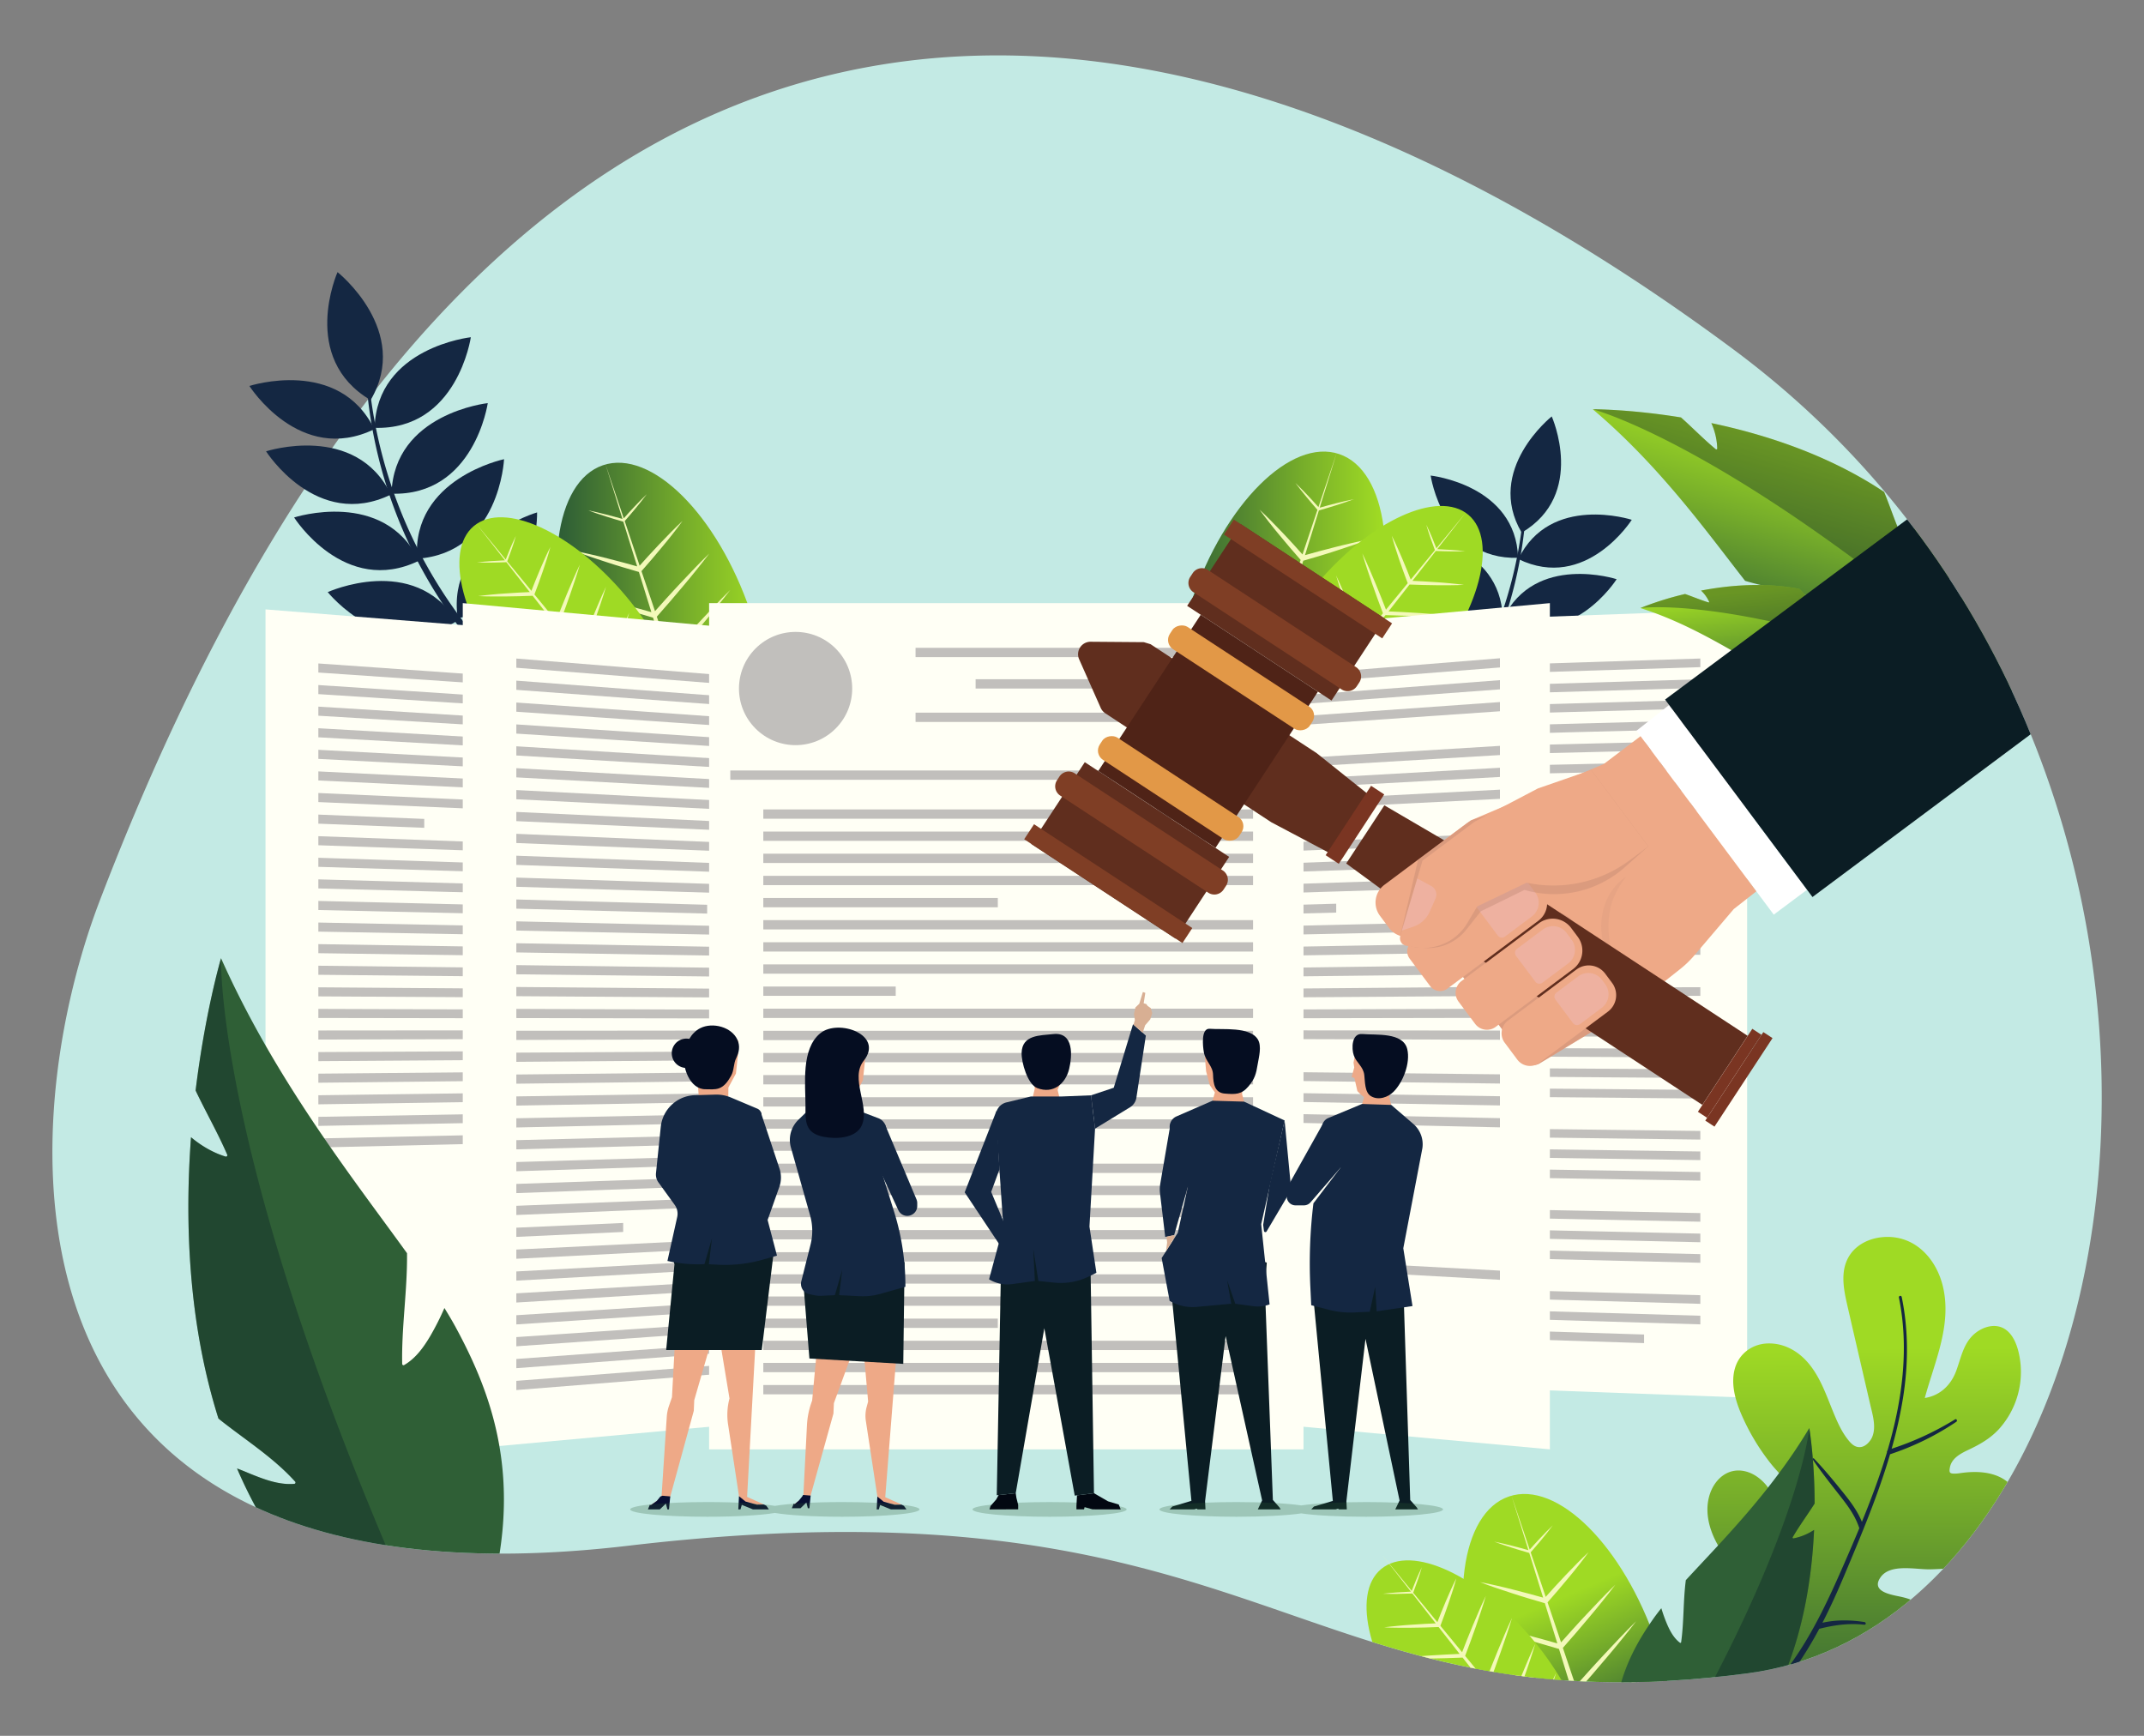 <svg xmlns="http://www.w3.org/2000/svg" xmlns:xlink="http://www.w3.org/1999/xlink" width="2100" height="1700" viewBox="0 0 2100 1700">
  <rect x="0" y="0" width="2100" height="1700" fill="#808080" stroke="none"/>
  <defs>
    <style>
      .cls-1 {
        fill: none;
      }

      .cls-2 {
        isolation: isolate;
      }

      .cls-3 {
        fill: #c3eae4;
      }

      .cls-4 {
        fill: #142742;
      }

      .cls-5 {
        fill: url(#linear-gradient);
      }

      .cls-6 {
        fill: #f3f9b9;
      }

      .cls-7 {
        fill: #9fda24;
      }

      .cls-8 {
        fill: url(#linear-gradient-2);
      }

      .cls-9 {
        fill: #fffff5;
      }

      .cls-10 {
        fill: #c1bfbc;
      }

      .cls-11 {
        fill: #eea987;
      }

      .cls-12 {
        fill: #080e32;
      }

      .cls-13, .cls-20 {
        fill: #0b1d24;
      }

      .cls-14 {
        fill: #050d21;
      }

      .cls-15 {
        fill: #d8af93;
      }

      .cls-16, .cls-33 {
        fill: #2f5f36;
      }

      .cls-16 {
        opacity: 0.25;
      }

      .cls-16, .cls-20, .cls-24, .cls-25 {
        mix-blend-mode: multiply;
      }

      .cls-17 {
        fill: #020711;
      }

      .cls-18 {
        clip-path: url(#clip-path);
      }

      .cls-19 {
        fill: url(#linear-gradient-3);
      }

      .cls-20, .cls-24, .cls-25 {
        opacity: 0.36;
      }

      .cls-21 {
        fill: url(#linear-gradient-4);
      }

      .cls-22 {
        fill: url(#linear-gradient-5);
      }

      .cls-23 {
        fill: #fff;
      }

      .cls-24 {
        fill: #bc8471;
      }

      .cls-26 {
        fill: #602e1e;
      }

      .cls-27 {
        fill: #7f3e25;
      }

      .cls-28 {
        fill: #4f2317;
      }

      .cls-29 {
        fill: #e29847;
      }

      .cls-30 {
        fill: #7a3522;
      }

      .cls-31 {
        fill: #edc8e6;
      }

      .cls-31, .cls-32 {
        opacity: 0.27;
        mix-blend-mode: screen;
      }

      .cls-32 {
        fill: #d694c8;
      }

      .cls-34 {
        fill: url(#linear-gradient-6);
      }
    </style>
    <linearGradient id="linear-gradient" x1="551.09" y1="628.63" x2="747.64" y2="628.63" gradientTransform="translate(236.92 -175.57) rotate(18.78)" gradientUnits="userSpaceOnUse">
      <stop offset="0" stop-color="#2f5f36"/>
      <stop offset="0.62" stop-color="#77ae2a"/>
      <stop offset="1" stop-color="#9fda24"/>
    </linearGradient>
    <linearGradient id="linear-gradient-2" x1="1154.65" y1="617.63" x2="1351.19" y2="617.63" gradientTransform="translate(1434.37 -767.42) rotate(71.22)" xlink:href="#linear-gradient"/>
    <clipPath id="clip-path">
      <path class="cls-1" d="M1712,1638.72c-442.86,58.69-468.84-198.77-1096.22-124.94S7.68,1117,97.85,881.72C512.33-199.65,1184.94-38.29,1697.56,342c130.36,96.71,222,219.53,280.37,350.91a940.28,940.28,0,0,1,70.14,241.6C2099.51,1276.61,1958.5,1606,1712,1638.72Z"/>
    </clipPath>
    <linearGradient id="linear-gradient-3" x1="1673" y1="-99.54" x2="1876.36" y2="-99.54" gradientTransform="matrix(0.28, -0.96, 0.96, 0.28, 1367.47, 2276.62)" xlink:href="#linear-gradient"/>
    <linearGradient id="linear-gradient-4" x1="1654.8" y1="-69.3" x2="1762.4" y2="-69.3" gradientTransform="matrix(-0.11, -0.99, 0.99, -0.11, 1999.92, 2313.14)" xlink:href="#linear-gradient"/>
    <linearGradient id="linear-gradient-5" x1="1497.93" y1="1701.71" x2="1555.69" y2="1566.41" gradientTransform="matrix(-0.95, -0.32, -0.32, 0.95, 3507.88, 578.06)" xlink:href="#linear-gradient"/>
    <linearGradient id="linear-gradient-6" x1="1860.63" y1="1699.62" x2="1806.04" y2="1324.58" gradientTransform="matrix(0.99, 0.14, -0.14, 0.99, 222.74, -243.99)" xlink:href="#linear-gradient"/>
  </defs>
  <title>regulate_BANNER</title>
  <g class="cls-2">
    <g id="Layer_1" data-name="Layer 1">
      <path class="cls-3" d="M1712,1638.72c-442.86,58.69-468.84-198.77-1096.22-124.94S7.68,1117,97.85,881.72C512.33-199.65,1184.94-38.29,1697.56,342c130.36,96.71,222,219.53,280.37,350.91a940.28,940.28,0,0,1,70.14,241.6C2099.51,1276.61,1958.5,1606,1712,1638.72Z"/>
      <g>
        <g>
          <path class="cls-4" d="M1493.18,517.33a415.69,415.69,0,0,1-168.7,291.89A424.63,424.63,0,0,1,1232.92,860c-3.63,1.46-6.22-4.08-2.56-5.55,110.3-44.29,197.48-134.85,238.09-246.44a420.57,420.57,0,0,0,22.1-90.89A1.32,1.32,0,0,1,1493.18,517.33Z"/>
          <path class="cls-4" d="M1519.88,407.83s34.11,76.39-29.42,113.83C1454.13,460,1519.88,407.83,1519.88,407.83Z"/>
          <path class="cls-4" d="M1598.28,509.07s-44.78,70.67-111.11,38.45C1518.45,483.15,1598.28,509.07,1598.28,509.07Z"/>
          <path class="cls-4" d="M1583.46,567.24s-44.78,70.68-111.11,38.45C1503.63,541.32,1583.46,567.24,1583.46,567.24Z"/>
          <path class="cls-4" d="M1558.51,626.06s-44.78,70.67-111.1,38.45C1478.68,600.13,1558.51,626.06,1558.51,626.06Z"/>
          <path class="cls-4" d="M1528.63,692.46s-52.42,65.21-114.72,25.76C1452.21,657.75,1528.63,692.46,1528.63,692.46Z"/>
          <path class="cls-4" d="M1484.42,762s-61.62,56.6-117.29,8.24C1414.07,716.17,1484.42,762,1484.42,762Z"/>
          <path class="cls-4" d="M1429.07,827.69S1358,871.85,1312.3,814C1368.45,769.63,1429.07,827.69,1429.07,827.69Z"/>
          <path class="cls-4" d="M1401.3,465.74s11.93,82.81,85.63,80.55C1484.75,474.76,1401.3,465.74,1401.3,465.74Z"/>
          <path class="cls-4" d="M1386.25,524.35s11.93,82.81,85.63,80.56C1469.7,533.38,1386.25,524.35,1386.25,524.35Z"/>
          <path class="cls-4" d="M1371.75,574.22s3.79,83.58,77.36,88.53C1453.92,591.35,1371.75,574.22,1371.75,574.22Z"/>
          <path class="cls-4" d="M1342.37,621.55s-2.39,83.63,70.62,94C1423.05,644.69,1342.37,621.55,1342.37,621.55Z"/>
          <path class="cls-4" d="M1310.11,667.3s-13,82.64,58,102.25C1387.17,700.56,1310.11,667.3,1310.11,667.3Z"/>
          <path class="cls-4" d="M1273.74,703.38s-25.11,79.81,42.3,109.7C1345.05,747.65,1273.74,703.38,1273.74,703.38Z"/>
        </g>
        <g>
          <path class="cls-4" d="M360,387.07A457.62,457.62,0,0,0,545.76,708.46a467.74,467.74,0,0,0,100.81,55.87c4,1.61,6.85-4.49,2.82-6.11C527.94,709.45,432,609.74,387.24,486.87A463.4,463.4,0,0,1,362.9,386.79C362.67,384.94,359.8,385.21,360,387.07Z"/>
          <path class="cls-4" d="M330.61,266.5S293.05,350.62,363,391.84C403,324,330.61,266.5,330.61,266.5Z"/>
          <path class="cls-4" d="M244.29,378s49.3,77.81,122.33,42.33C332.19,349.43,244.29,378,244.29,378Z"/>
          <path class="cls-4" d="M260.61,442s49.3,77.81,122.33,42.33C348.51,413.48,260.61,442,260.61,442Z"/>
          <path class="cls-4" d="M288.07,506.78s49.31,77.82,122.34,42.34C376,478.24,288.07,506.78,288.07,506.78Z"/>
          <path class="cls-4" d="M321,579.9s57.72,71.8,126.31,28.36C405.12,541.68,321,579.9,321,579.9Z"/>
          <path class="cls-4" d="M369.66,656.42s67.84,62.32,129.13,9.08C447.11,606,369.66,656.42,369.66,656.42Z"/>
          <path class="cls-4" d="M430.6,728.79s78.24,48.63,128.57-15.07C497.34,664.86,430.6,728.79,430.6,728.79Z"/>
          <path class="cls-4" d="M461.17,330.26S448,421.44,366.89,419C369.29,340.2,461.17,330.26,461.17,330.26Z"/>
          <path class="cls-4" d="M477.75,394.8S464.61,486,383.46,483.5C385.86,404.74,477.75,394.8,477.75,394.8Z"/>
          <path class="cls-4" d="M493.71,449.71s-4.17,92-85.18,97.48C403.24,468.57,493.71,449.71,493.71,449.71Z"/>
          <path class="cls-4" d="M526.06,501.83s2.63,92.08-77.75,103.49C437.23,527.31,526.06,501.83,526.06,501.83Z"/>
          <path class="cls-4" d="M561.58,552.19s14.37,91-63.89,112.59C476.73,588.81,561.58,552.19,561.58,552.19Z"/>
          <path class="cls-4" d="M601.63,591.92s27.65,87.87-46.57,120.79C523.11,640.67,601.63,591.92,601.63,591.92Z"/>
        </g>
        <g>
          <ellipse class="cls-5" cx="649.36" cy="628.63" rx="90.59" ry="182.68" transform="translate(-167.79 242.49) rotate(-18.78)"/>
          <path class="cls-6" d="M636.12,712c7.7,2,15.34,4.11,23,6.16L676.33,723l-10.62-34.17-21.65-6.31c-7.84-2.38-15.7-4.67-23.51-7.13s-15.63-4.9-23.42-7.42-15.55-5.11-23.26-7.87c8,1.75,16,3.7,24,5.64s15.93,4,23.86,6.11,15.85,4.25,23.77,6.38L664,683.44,653,647.74l-21.53-6.27c-7.58-2.31-15.2-4.53-22.76-6.92s-15.12-4.76-22.66-7.2-15.06-5-22.51-7.66c7.8,1.68,15.53,3.56,23.26,5.43S602.18,629,609.87,631s15.34,4.11,23,6.17l18.39,5.15-11.62-37.42-19.76-5.77c-6.77-2.08-13.57-4.06-20.31-6.22s-13.49-4.29-20.21-6.5-13.42-4.5-20-6.95c7,1.44,13.89,3.09,20.81,4.73s13.79,3.39,20.65,5.18,13.71,3.65,20.57,5.47L638,599.5l-12.23-39.39-.13,0-16-4.7c-5.31-1.65-10.64-3.22-15.91-5s-10.56-3.45-15.82-5.24-10.49-3.67-15.66-5.7c5.52,1,11,2.25,16.42,3.47s10.86,2.55,16.26,3.93,10.78,2.81,16.17,4.21l13,3.61-13.6-43.78-.19-.05c-5.77-1.67-11.53-3.37-17.25-5.2s-11.41-3.72-17-5.84c5.94,1.18,11.8,2.58,17.64,4.07,5.36,1.35,10.68,2.82,16,4.31l-16.55-53.3,17.8,52.73c3.42-3.82,6.86-7.63,10.4-11.36,3.94-4.18,8-8.32,12.16-12.3-3.39,4.6-7,9-10.61,13.46s-7.31,8.63-11,12.89L626.51,554l8.52-9.47c3.62-3.89,7.18-7.83,10.87-11.67s7.37-7.68,11.12-11.49,7.55-7.54,11.5-11.19c-3.07,4.3-6.32,8.47-9.56,12.65s-6.58,8.28-10,12.35-6.8,8.11-10.2,12.17l-10.43,12,0,0,13.24,39.2,11-12.3c4.58-5,9.1-10,13.76-14.93s9.3-9.87,14-14.76,9.48-9.72,14.4-14.46c-4,5.39-8.25,10.65-12.46,15.91s-8.5,10.46-12.84,15.62-8.72,10.29-13.09,15.44l-13,14.87L656,641.13l12.24-13.68c5.12-5.59,10.18-11.23,15.37-16.76s10.38-11.08,15.62-16.58,10.56-10.94,16-16.28c-4.58,6-9.33,11.86-14.07,17.73s-9.58,11.68-14.46,17.44-9.79,11.51-14.7,17.26l-14.19,16.26,12,35.45,12.35-13.79c5.28-5.78,10.5-11.6,15.86-17.32s10.71-11.46,16.11-17.14,10.89-11.32,16.51-16.85c-4.74,6.19-9.66,12.24-14.56,18.3s-9.91,12.05-15,18S690.92,665.05,685.85,671l-14.3,16.37L683,721.27l11.45-12.79c5.12-5.59,10.17-11.23,15.37-16.77s10.37-11.08,15.61-16.57,10.56-10.95,16-16.29c-4.57,6-9.32,11.87-14.06,17.74S717.8,688.26,712.92,694s-9.8,11.51-14.71,17.26l-13.4,15.35,9.46,28,6.75-7.5c3.69-4,7.32-8,11.1-11.93s7.52-7.86,11.34-11.75,7.71-7.72,11.74-11.45c-3.15,4.38-6.48,8.64-9.8,12.9s-6.73,8.45-10.19,12.61-7,8.29-10.43,12.43l-8.71,10,12.75,37.77-3.17,4.61-5.39-2.24-11.79-38L675,758.19c-5.42-1.69-10.87-3.28-16.26-5.06s-10.79-3.52-16.17-5.34-10.72-3.73-16-5.8c5.64,1.06,11.2,2.32,16.77,3.57s11.1,2.62,16.61,4,11,2.88,16.52,4.31l10.33,2.88L678,728.42l-20.33-5.92c-7.58-2.31-15.2-4.53-22.76-6.92s-15.12-4.76-22.66-7.2-15-5-22.51-7.66c7.8,1.67,15.53,3.56,23.27,5.43S628.44,710,636.12,712Z"/>
        </g>
        <g>
          <ellipse class="cls-7" cx="559.32" cy="628.63" rx="70.04" ry="148.13" transform="translate(-273.31 507.21) rotate(-40.04)"/>
          <path class="cls-6" d="M573.74,694c6.32-.43,12.64-.72,19-1.08l14.23-.65-17.88-22.82-18,.64c-6.54.16-13.07.39-19.61.48s-13.08.21-19.62.26-13.09,0-19.64-.13c6.51-.69,13-1.2,19.55-1.72s13-1,19.58-1.34,13-.74,19.58-1.11l15.32-.69L567.56,642l-17.88.64c-6.33.15-12.66.38-19,.46s-12.66.19-19,.23-12.67,0-19-.16c6.3-.67,12.62-1.17,18.93-1.69s12.63-.93,18.95-1.31,12.64-.72,19-1.08l15.21-.7-19.57-25-16.42.57c-5.65.13-11.3.32-16.95.38s-11.31.13-17,.14-11.32,0-17-.23c5.63-.65,11.26-1.13,16.89-1.61s11.28-.88,16.92-1.23,11.28-.67,16.92-1l13.75-.64-20.59-26.3h-.11l-13.3.44c-4.44.08-8.87.23-13.31.23s-8.88,0-13.32,0-8.89-.15-13.34-.38c4.41-.6,8.83-1,13.25-1.47s8.85-.77,13.27-1.08,8.86-.57,13.28-.85l10.74-.51L496,550.59h-.16c-4.79.18-9.58.34-14.38.38s-9.59,0-14.39-.15c4.77-.58,9.55-1,14.33-1.31,4.39-.32,8.79-.54,13.18-.73l-27.87-35.6L495.36,548c1.43-3.68,2.89-7.37,4.44-11,1.72-4.08,3.51-8.15,5.48-12.15-1.18,4.26-2.55,8.46-4,12.63s-2.93,8.23-4.47,12.32l23.7,28.85,3.59-9.15c1.56-3.79,3.07-7.6,4.7-11.36s3.26-7.54,4.94-11.3,3.44-7.48,5.32-11.16c-1,3.95-2.24,7.86-3.44,11.77s-2.5,7.78-3.83,11.65-2.7,7.71-4.06,11.57l-4.28,11.5v0l21.28,25.91,4.64-11.87c2-4.84,3.87-9.69,5.91-14.51s4.05-9.63,6.14-14.43,4.23-9.58,6.52-14.32c-1.44,5-3.05,10-4.65,14.92s-3.29,9.88-5,14.79-3.5,9.81-5.26,14.72l-5.34,14.27,20.21,24.6L573,623.11c2.19-5.42,4.32-10.87,6.58-16.26s4.5-10.81,6.81-16.19,4.69-10.75,7.19-16.07c-1.66,5.59-3.49,11.13-5.32,16.67s-3.74,11-5.7,16.55-4,11-5.93,16.47l-5.85,15.6,19.26,23.44L595.23,650c2.26-5.61,4.46-11.23,6.79-16.81s4.64-11.16,7-16.73,4.83-11.1,7.4-16.6c-1.73,5.77-3.63,11.49-5.52,17.21S607,628.48,605,634.16s-4.09,11.34-6.14,17L593,666.88l18.42,22.42L616.2,677c2.18-5.43,4.31-10.87,6.57-16.27s4.51-10.8,6.82-16.19,4.68-10.75,7.19-16.07c-1.66,5.6-3.5,11.13-5.32,16.67s-3.74,11-5.7,16.55-4,11-5.93,16.47l-5.52,14.73,15.21,18.52,2.84-7.25c1.6-3.87,3.13-7.76,4.8-11.61s3.32-7.71,5-11.54,3.5-7.65,5.41-11.42c-1.07,4-2.31,8-3.54,12s-2.56,7.95-3.92,11.9-2.77,7.88-4.16,11.82l-3.57,9.61,20.51,25-1,4.21-4.67-.34-19.86-25.36-11.19.38c-4.53.07-9.06.23-13.59.24s-9.07,0-13.61,0-9.08-.13-13.63-.37c4.51-.6,9-1,13.54-1.47s9-.79,13.56-1.1,9-.57,13.57-.86l8.54-.41-14.82-18.93-16.89.6c-6.33.15-12.65.37-19,.46s-12.67.18-19,.22-12.67,0-19-.15c6.31-.68,12.62-1.18,18.93-1.69S567.42,694.37,573.74,694Z"/>
        </g>
        <g>
          <ellipse class="cls-8" cx="1252.92" cy="617.63" rx="182.68" ry="90.59" transform="translate(264.85 1605.05) rotate(-71.22)"/>
          <path class="cls-6" d="M1266.17,701c-7.71,2-15.35,4.11-23,6.16L1226,712l10.61-34.17,21.65-6.31c7.84-2.38,15.71-4.67,23.52-7.13s15.62-4.9,23.42-7.42,15.55-5.11,23.26-7.87c-8.06,1.75-16,3.7-24,5.64s-15.94,4-23.87,6.11-15.84,4.25-23.77,6.38l-18.51,5.19,11.08-35.7,21.53-6.27c7.59-2.31,15.21-4.53,22.76-6.92s15.13-4.76,22.67-7.2,15-5,22.51-7.66c-7.8,1.68-15.53,3.56-23.27,5.43S1300.1,618,1292.42,620s-15.34,4.11-23,6.17L1251,631.33l11.62-37.42,19.77-5.77c6.77-2.08,13.56-4.06,20.3-6.22s13.49-4.29,20.21-6.5,13.42-4.5,20.06-6.95c-7,1.44-13.9,3.09-20.81,4.73s-13.8,3.39-20.66,5.18-13.71,3.65-20.56,5.47l-16.63,4.65,12.23-39.39.14,0,16-4.7c5.3-1.65,10.63-3.22,15.91-5s10.56-3.45,15.81-5.24,10.49-3.67,15.66-5.7c-5.51,1-11,2.25-16.41,3.47s-10.87,2.55-16.27,3.93-10.77,2.81-16.16,4.21l-13,3.61,13.59-43.78.19-.05c5.77-1.67,11.53-3.37,17.25-5.2s11.41-3.72,17-5.84c-5.94,1.18-11.8,2.58-17.63,4.07-5.36,1.35-10.69,2.82-16,4.31l16.55-53.3-17.8,52.73c-3.42-3.82-6.86-7.63-10.39-11.36-3.94-4.18-8-8.32-12.16-12.3,3.38,4.6,7,9,10.61,13.46s7.3,8.63,11,12.89L1275.77,543l-8.52-9.47c-3.61-3.89-7.17-7.83-10.87-11.67s-7.37-7.68-11.11-11.49-7.56-7.54-11.51-11.19c3.07,4.3,6.32,8.47,9.56,12.65s6.58,8.28,10,12.35,6.8,8.11,10.21,12.17l10.42,12,0,0-13.23,39.2-11-12.3c-4.58-5-9.1-10-13.75-14.93s-9.3-9.87-14-14.76-9.49-9.72-14.4-14.46c4,5.39,8.25,10.65,12.45,15.91s8.5,10.46,12.85,15.62,8.72,10.29,13.09,15.44l13,14.87-12.56,37.2-12.25-13.68c-5.12-5.59-10.17-11.23-15.37-16.76s-10.37-11.08-15.61-16.58-10.56-10.94-16-16.28c4.57,6,9.32,11.86,14.06,17.73s9.58,11.68,14.46,17.44,9.8,11.51,14.7,17.26l14.2,16.26-12,35.45-12.35-13.79c-5.28-5.78-10.5-11.6-15.86-17.32s-10.7-11.46-16.11-17.14-10.89-11.32-16.5-16.85c4.74,6.19,9.65,12.24,14.56,18.3s9.91,12.05,15,18,10.13,11.88,15.2,17.82l14.29,16.37-11.45,33.91-11.44-12.79c-5.12-5.59-10.18-11.23-15.37-16.77s-10.38-11.08-15.62-16.57-10.56-10.95-16-16.29c4.58,6,9.33,11.87,14.07,17.74s9.58,11.67,14.46,17.44,9.79,11.51,14.7,17.26l13.4,15.35-9.46,28-6.74-7.5c-3.7-4-7.33-8-11.1-11.93s-7.53-7.86-11.34-11.75-7.72-7.72-11.74-11.45c3.15,4.38,6.47,8.64,9.79,12.9s6.73,8.45,10.19,12.61,7,8.29,10.43,12.43l8.71,10-12.75,37.77,3.17,4.61,5.39-2.24,11.79-38,13.46-3.95c5.42-1.69,10.87-3.28,16.26-5.06s10.79-3.52,16.16-5.34,10.72-3.73,16-5.8c-5.63,1.06-11.2,2.32-16.77,3.57s-11.09,2.62-16.61,4-11,2.88-16.51,4.31l-10.33,2.88,8.8-28.36,20.33-5.92c7.59-2.31,15.2-4.53,22.76-6.92s15.12-4.76,22.67-7.2,15-5,22.5-7.66c-7.8,1.67-15.53,3.56-23.26,5.43S1273.85,699,1266.17,701Z"/>
        </g>
        <g>
          <ellipse class="cls-7" cx="1342.97" cy="617.63" rx="148.13" ry="70.04" transform="translate(6.12 1248.41) rotate(-49.96)"/>
          <path class="cls-6" d="M1328.54,683c-6.31-.43-12.64-.72-19-1.08l-14.22-.65,17.87-22.82,18,.64c6.54.16,13.08.39,19.62.48s13.07.21,19.62.26,13.08,0,19.64-.13c-6.52-.69-13-1.2-19.56-1.72s-13-1-19.57-1.34-13.06-.74-19.58-1.11l-15.32-.69L1334.72,631l17.89.64c6.32.15,12.65.38,19,.46s12.67.19,19,.23,12.67,0,19-.16c-6.31-.67-12.62-1.17-18.94-1.69s-12.63-.93-18.94-1.31-12.64-.72-19-1.08l-15.22-.7,19.57-25,16.42.57c5.65.13,11.3.32,17,.38s11.31.13,17,.14,11.31,0,17-.23c-5.63-.65-11.27-1.13-16.9-1.61s-11.27-.88-16.91-1.23-11.29-.67-16.93-1l-13.75-.64,20.6-26.3h.11l13.3.44c4.43.08,8.87.23,13.31.23s8.88,0,13.32,0,8.88-.15,13.33-.38c-4.41-.6-8.83-1-13.25-1.47s-8.84-.77-13.27-1.08-8.85-.57-13.28-.85l-10.74-.51,22.89-29.24h.16c4.79.18,9.58.34,14.38.38s9.59,0,14.4-.15c-4.77-.58-9.55-1-14.33-1.31-4.4-.32-8.79-.54-13.19-.73l27.87-35.6L1406.92,537c-1.43-3.68-2.88-7.37-4.43-11-1.72-4.08-3.51-8.15-5.49-12.15,1.19,4.26,2.56,8.46,4,12.63s2.93,8.23,4.47,12.32l-23.69,28.85-3.6-9.15c-1.56-3.79-3.06-7.6-4.7-11.36s-3.26-7.54-4.94-11.3-3.44-7.48-5.32-11.16c1,3.95,2.25,7.86,3.45,11.77s2.49,7.78,3.82,11.65,2.71,7.71,4.07,11.57l4.27,11.5,0,0-21.29,25.91-4.64-11.87c-2-4.84-3.86-9.69-5.9-14.51s-4.06-9.63-6.14-14.43-4.24-9.58-6.52-14.32c1.43,5,3,10,4.64,14.92s3.3,9.88,5,14.79,3.51,9.81,5.27,14.72l5.33,14.27-20.2,24.6-5.15-13.21c-2.19-5.42-4.31-10.87-6.58-16.26s-4.5-10.81-6.81-16.19-4.68-10.75-7.19-16.07c1.66,5.59,3.5,11.13,5.32,16.67s3.74,11,5.7,16.55,4,11,5.93,16.47l5.85,15.6-19.25,23.44L1307.05,639c-2.26-5.61-4.45-11.23-6.78-16.81s-4.64-11.16-7-16.73-4.82-11.1-7.4-16.6c1.73,5.77,3.63,11.49,5.53,17.21s3.88,11.4,5.9,17.08,4.09,11.34,6.14,17l5.89,15.71L1290.9,678.3,1286.09,666c-2.19-5.43-4.32-10.87-6.58-16.27s-4.51-10.8-6.81-16.19-4.69-10.75-7.19-16.07c1.66,5.6,3.49,11.13,5.31,16.67s3.75,11,5.7,16.55,4,11,5.94,16.47l5.52,14.73-15.21,18.52-2.85-7.25c-1.59-3.87-3.13-7.76-4.8-11.61s-3.32-7.71-5-11.54-3.5-7.65-5.42-11.42c1.07,4,2.31,8,3.54,12s2.56,7.95,3.93,11.9,2.76,7.88,4.15,11.82l3.58,9.61-20.52,25,1,4.21,4.67-.34,19.85-25.36,11.19.38c4.53.07,9.06.23,13.6.24s9.07,0,13.61,0,9.08-.13,13.62-.37c-4.51-.6-9-1-13.54-1.47s-9-.79-13.56-1.1-9-.57-13.57-.86l-8.54-.41,14.83-18.93,16.88.6c6.33.15,12.66.37,19,.46s12.66.18,19,.22,12.67,0,19-.15c-6.3-.68-12.62-1.18-18.93-1.69S1334.86,683.37,1328.54,683Z"/>
        </g>
        <g>
          <g>
            <g>
              <polygon class="cls-9" points="1711.27 1368.78 1195.52 1349.89 1195.52 615.71 1711.27 596.82 1711.27 1368.78"/>
              <g>
                <polygon class="cls-10" points="1665.43 794.32 1240.43 801.96 1240.43 793.85 1665.43 785.87 1665.43 794.32"/>
                <polygon class="cls-10" points="1665.43 814.43 1240.43 821.25 1240.43 813.14 1665.43 805.98 1665.43 814.43"/>
                <polygon class="cls-10" points="1665.43 834.54 1240.43 840.55 1240.43 832.44 1665.43 826.09 1665.43 834.54"/>
                <polygon class="cls-10" points="1665.43 854.65 1240.43 859.84 1240.43 851.73 1665.43 846.2 1665.43 854.65"/>
                <polygon class="cls-10" points="1413.11 877.35 1240.43 879.13 1240.43 871.02 1413.11 869.11 1413.11 877.35"/>
                <polygon class="cls-10" points="1665.43 894.86 1240.43 898.43 1240.43 890.32 1665.43 886.41 1665.43 894.86"/>
                <polygon class="cls-10" points="1665.43 914.97 1240.43 917.72 1240.43 909.61 1665.43 906.52 1665.43 914.97"/>
                <polygon class="cls-10" points="1665.43 935.08 1240.43 937.01 1240.43 928.9 1665.43 926.63 1665.43 935.08"/>
                <polygon class="cls-10" points="1457.27 955.74 1240.43 956.3 1240.43 948.2 1457.27 947.45 1457.27 955.74"/>
                <polygon class="cls-10" points="1665.43 975.29 1240.43 975.6 1240.43 967.49 1665.43 966.84 1665.43 975.29"/>
                <polygon class="cls-10" points="1665.43 995.4 1240.43 994.89 1240.43 986.78 1665.43 986.95 1665.43 995.4"/>
                <polygon class="cls-10" points="1665.43 1015.51 1240.43 1014.18 1240.43 1006.08 1665.43 1007.06 1665.43 1015.51"/>
                <polygon class="cls-10" points="1665.43 1035.62 1240.43 1033.48 1240.43 1025.37 1665.43 1027.17 1665.43 1035.62"/>
                <polygon class="cls-10" points="1665.43 1055.73 1240.43 1052.77 1240.43 1044.66 1665.43 1047.27 1665.43 1055.73"/>
                <polygon class="cls-10" points="1665.43 1075.83 1240.43 1072.06 1240.43 1063.95 1665.43 1067.38 1665.43 1075.83"/>
                <polygon class="cls-10" points="1510.77 1094.27 1240.43 1091.36 1240.43 1083.25 1510.77 1085.95 1510.77 1094.27"/>
                <polygon class="cls-10" points="1665.43 673.68 1240.43 686.2 1240.43 678.09 1665.43 665.23 1665.43 673.68"/>
                <polygon class="cls-10" points="1665.43 693.78 1240.43 705.5 1240.43 697.38 1665.43 685.33 1665.43 693.78"/>
                <polygon class="cls-10" points="1665.43 713.89 1240.43 724.79 1240.43 716.68 1665.43 705.44 1665.43 713.89"/>
                <polygon class="cls-10" points="1665.43 734 1240.43 744.08 1240.43 735.97 1665.43 725.55 1665.43 734"/>
                <polygon class="cls-10" points="1665.43 653.37 1240.43 666.72 1240.43 658.61 1665.43 644.92 1665.43 653.37"/>
                <polygon class="cls-10" points="1665.43 754.11 1240.43 763.37 1240.43 755.26 1665.43 745.66 1665.43 754.11"/>
                <polygon class="cls-10" points="1665.43 774.22 1240.43 782.67 1240.43 774.56 1665.43 765.76 1665.43 774.22"/>
                <polygon class="cls-10" points="1665.43 1116.05 1240.43 1110.65 1240.43 1102.54 1665.43 1107.6 1665.43 1116.05"/>
                <polygon class="cls-10" points="1665.43 1136.16 1240.43 1129.94 1240.43 1121.83 1665.43 1127.7 1665.43 1136.16"/>
                <polygon class="cls-10" points="1665.43 1156.27 1240.43 1149.24 1240.43 1141.13 1665.43 1147.81 1665.43 1156.27"/>
                <polygon class="cls-10" points="1334.56 1170.27 1240.43 1168.53 1240.43 1160.42 1334.56 1162.08 1334.56 1170.27"/>
                <polygon class="cls-10" points="1665.43 1196.48 1240.43 1187.82 1240.43 1179.71 1665.43 1188.03 1665.43 1196.48"/>
                <polygon class="cls-10" points="1665.43 1216.59 1240.43 1207.12 1240.43 1199.01 1665.43 1208.14 1665.43 1216.59"/>
                <polygon class="cls-10" points="1665.43 1236.7 1240.43 1226.41 1240.43 1218.3 1665.43 1228.24 1665.43 1236.7"/>
                <polygon class="cls-10" points="1413.11 1250.21 1240.43 1245.7 1240.43 1237.59 1413.11 1241.96 1413.11 1250.21"/>
                <polygon class="cls-10" points="1665.43 1276.91 1240.43 1264.99 1240.43 1256.89 1665.43 1268.46 1665.43 1276.91"/>
                <polygon class="cls-10" points="1665.43 1297.02 1240.43 1284.29 1240.43 1276.18 1665.43 1288.57 1665.43 1297.02"/>
                <polygon class="cls-10" points="1610.32 1315.37 1240.43 1303.58 1240.43 1295.47 1610.32 1306.96 1610.32 1315.37"/>
              </g>
            </g>
            <g>
              <polygon class="cls-9" points="775.81 1372.14 260.06 1413.28 260.06 596.82 775.81 637.96 775.81 1372.14"/>
              <g>
                <polygon class="cls-10" points="497.52 1110.9 311.81 1114.93 311.81 1123.81 497.52 1119.46 497.52 1110.9"/>
                <polygon class="cls-10" points="736.1 1086.35 311.81 1093.78 311.81 1102.67 736.1 1094.49 736.1 1086.35"/>
                <polygon class="cls-10" points="736.1 1221.23 594.37 1227.83 594.37 1236.22 736.1 1229.37 736.1 1221.23"/>
                <polygon class="cls-10" points="736.1 1066.98 311.81 1072.64 311.81 1081.53 736.1 1075.12 736.1 1066.98"/>
                <polygon class="cls-10" points="736.1 1047.61 311.81 1051.49 311.81 1060.38 736.1 1055.75 736.1 1047.61"/>
                <polygon class="cls-10" points="541.91 1029.2 311.81 1030.35 311.81 1039.24 541.91 1037.68 541.91 1029.2"/>
                <polygon class="cls-10" points="736.1 1008.86 311.81 1009.21 311.81 1018.1 736.1 1017 736.1 1008.86"/>
                <polygon class="cls-10" points="736.1 989.49 311.81 988.06 311.81 996.95 736.1 997.63 736.1 989.49"/>
                <polygon class="cls-10" points="736.1 970.11 311.81 966.92 311.81 975.81 736.1 978.26 736.1 970.11"/>
                <polygon class="cls-10" points="736.1 950.74 311.81 945.78 311.81 954.66 736.1 958.88 736.1 950.74"/>
                <polygon class="cls-10" points="736.1 931.37 311.81 924.63 311.81 933.52 736.1 939.51 736.1 931.37"/>
                <polygon class="cls-10" points="736.1 912 311.81 903.49 311.81 912.38 736.1 920.14 736.1 912"/>
                <polygon class="cls-10" points="594.12 889.18 311.81 882.34 311.81 891.23 594.12 897.58 594.12 889.18"/>
                <polygon class="cls-10" points="736.1 873.25 311.81 861.2 311.81 870.09 736.1 881.39 736.1 873.25"/>
                <polygon class="cls-10" points="736.1 853.88 311.81 840.06 311.81 848.94 736.1 862.02 736.1 853.88"/>
                <polygon class="cls-10" points="736.1 834.5 311.81 818.91 311.81 827.8 736.1 842.65 736.1 834.5"/>
                <polygon class="cls-10" points="415.54 802.01 311.81 797.77 311.81 806.66 415.54 810.72 415.54 802.01"/>
                <polygon class="cls-10" points="736.1 795.76 311.81 776.63 311.81 785.51 736.1 803.9 736.1 795.76"/>
                <polygon class="cls-10" points="736.1 776.39 311.81 755.48 311.81 764.37 736.1 784.53 736.1 776.39"/>
                <polygon class="cls-10" points="736.1 757.01 311.81 734.34 311.81 743.22 736.1 765.16 736.1 757.01"/>
                <polygon class="cls-10" points="497.52 723.89 311.81 713.19 311.81 722.08 497.52 732.46 497.52 723.89"/>
                <polygon class="cls-10" points="736.1 718.27 311.81 692.05 311.81 700.94 736.1 726.41 736.1 718.27"/>
                <polygon class="cls-10" points="736.1 698.89 311.81 670.9 311.81 679.79 736.1 707.04 736.1 698.89"/>
                <polygon class="cls-10" points="736.1 679.52 311.81 649.76 311.81 658.65 736.1 687.66 736.1 679.52"/>
              </g>
            </g>
          </g>
          <g>
            <g>
              <polygon class="cls-9" points="969.02 1372.14 453.27 1419.43 453.27 590.67 969.02 637.96 969.02 1372.14"/>
              <g>
                <polygon class="cls-10" points="929.86 823.26 505.73 804.18 505.73 795.17 929.86 815.1 929.86 823.26"/>
                <polygon class="cls-10" points="929.86 842.65 505.73 825.61 505.73 816.6 929.86 834.5 929.86 842.65"/>
                <polygon class="cls-10" points="929.86 862.05 505.73 847.04 505.73 838.03 929.86 853.89 929.86 862.05"/>
                <polygon class="cls-10" points="929.86 881.44 505.73 868.47 505.73 859.46 929.86 873.29 929.86 881.44"/>
                <polygon class="cls-10" points="692.65 894.72 505.73 889.9 505.73 880.89 692.65 886.09 692.65 894.72"/>
                <polygon class="cls-10" points="929.86 920.23 505.73 911.33 505.73 902.32 929.86 912.08 929.86 920.23"/>
                <polygon class="cls-10" points="929.86 939.63 505.73 932.76 505.73 923.75 929.86 931.47 929.86 939.63"/>
                <polygon class="cls-10" points="929.86 959.02 505.73 954.19 505.73 945.18 929.86 950.87 929.86 959.02"/>
                <polygon class="cls-10" points="737.03 977.14 505.73 975.62 505.73 966.61 737.03 968.6 737.03 977.14"/>
                <polygon class="cls-10" points="929.86 997.81 505.73 997.05 505.73 988.04 929.86 989.66 929.86 997.81"/>
                <polygon class="cls-10" points="929.86 1017.21 505.73 1018.48 505.73 1009.47 929.86 1009.05 929.86 1017.21"/>
                <polygon class="cls-10" points="929.86 1036.6 505.73 1039.91 505.73 1030.9 929.86 1028.45 929.86 1036.6"/>
                <polygon class="cls-10" points="929.86 1055.99 505.73 1061.34 505.73 1052.33 929.86 1047.84 929.86 1055.99"/>
                <polygon class="cls-10" points="929.86 1075.39 505.73 1082.77 505.73 1073.76 929.86 1067.24 929.86 1075.39"/>
                <polygon class="cls-10" points="929.86 1094.79 505.73 1104.2 505.73 1095.19 929.86 1086.63 929.86 1094.79"/>
                <polygon class="cls-10" points="789.09 1117.98 505.73 1125.63 505.73 1116.62 789.09 1109.54 789.09 1117.98"/>
                <polygon class="cls-10" points="929.86 706.89 505.73 675.6 505.73 666.59 929.86 698.73 929.86 706.89"/>
                <polygon class="cls-10" points="929.86 726.28 505.73 697.03 505.73 688.02 929.86 718.13 929.86 726.28"/>
                <polygon class="cls-10" points="929.86 745.68 505.73 718.46 505.73 709.45 929.86 737.52 929.86 745.68"/>
                <polygon class="cls-10" points="929.86 765.07 505.73 739.89 505.73 730.88 929.86 756.92 929.86 765.07"/>
                <polygon class="cls-10" points="929.86 687.3 505.73 653.96 505.73 644.95 929.86 679.15 929.86 687.3"/>
                <polygon class="cls-10" points="929.86 784.47 505.73 761.32 505.73 752.31 929.86 776.31 929.86 784.47"/>
                <polygon class="cls-10" points="929.86 803.86 505.73 782.75 505.73 773.74 929.86 795.71 929.86 803.86"/>
                <polygon class="cls-10" points="929.86 1133.58 505.73 1147.06 505.73 1138.05 929.86 1125.42 929.86 1133.58"/>
                <polygon class="cls-10" points="929.86 1152.97 505.73 1168.49 505.73 1159.48 929.86 1144.82 929.86 1152.97"/>
                <polygon class="cls-10" points="929.86 1172.37 505.73 1189.92 505.73 1180.91 929.86 1164.21 929.86 1172.37"/>
                <polygon class="cls-10" points="610.39 1206.52 505.73 1211.35 505.73 1202.34 610.39 1197.72 610.39 1206.52"/>
                <polygon class="cls-10" points="929.86 1211.15 505.73 1232.78 505.73 1223.77 929.86 1203 929.86 1211.15"/>
                <polygon class="cls-10" points="929.86 1230.55 505.73 1254.21 505.73 1245.2 929.86 1222.4 929.86 1230.55"/>
                <polygon class="cls-10" points="929.86 1249.94 505.73 1275.64 505.73 1266.63 929.86 1241.79 929.86 1249.94"/>
                <polygon class="cls-10" points="692.65 1284.85 505.73 1297.07 505.73 1288.06 692.65 1276.22 692.65 1284.85"/>
                <polygon class="cls-10" points="929.86 1288.73 505.73 1318.5 505.73 1309.49 929.86 1280.58 929.86 1288.73"/>
                <polygon class="cls-10" points="929.86 1308.13 505.73 1339.93 505.73 1330.92 929.86 1299.98 929.86 1308.13"/>
                <polygon class="cls-10" points="881.27 1331.4 505.73 1361.36 505.73 1352.35 881.27 1323.15 881.27 1331.4"/>
              </g>
            </g>
            <g>
              <polygon class="cls-9" points="1518.06 1419.43 1002.3 1372.14 1002.3 637.96 1518.06 590.67 1518.06 1419.43"/>
              <g>
                <polygon class="cls-10" points="1211.01 1110.07 1044.39 1105.91 1044.39 1114.07 1211.01 1118.56 1211.01 1110.07"/>
                <polygon class="cls-10" points="1469.16 1095.06 1044.39 1086.5 1044.39 1094.66 1469.16 1104.07 1469.16 1095.06"/>
                <polygon class="cls-10" points="1469.16 1244.38 1309.06 1235.8 1309.06 1244.5 1469.16 1253.39 1469.16 1244.38"/>
                <polygon class="cls-10" points="1469.16 1073.61 1044.39 1067.09 1044.39 1075.25 1469.16 1082.62 1469.16 1073.61"/>
                <polygon class="cls-10" points="1469.16 1052.16 1044.39 1047.68 1044.39 1055.84 1469.16 1061.18 1469.16 1052.16"/>
                <polygon class="cls-10" points="1254.9 1029.48 1044.39 1028.28 1044.39 1036.43 1254.9 1038.07 1254.9 1029.48"/>
                <polygon class="cls-10" points="1469.16 1009.27 1044.39 1008.87 1044.39 1017.02 1469.16 1018.28 1469.16 1009.27"/>
                <polygon class="cls-10" points="1469.16 987.82 1044.39 989.46 1044.39 997.62 1469.16 996.84 1469.16 987.82"/>
                <polygon class="cls-10" points="1469.16 966.37 1044.39 970.05 1044.39 978.21 1469.16 975.39 1469.16 966.37"/>
                <polygon class="cls-10" points="1469.16 944.93 1044.39 950.64 1044.39 958.8 1469.16 953.94 1469.16 944.93"/>
                <polygon class="cls-10" points="1469.16 923.48 1044.39 931.23 1044.39 939.39 1469.16 932.49 1469.16 923.48"/>
                <polygon class="cls-10" points="1469.16 902.03 1044.39 911.82 1044.39 919.98 1469.16 911.05 1469.16 902.03"/>
                <polygon class="cls-10" points="1308.79 885.05 1044.39 892.41 1044.39 900.57 1308.79 893.74 1308.79 885.05"/>
                <polygon class="cls-10" points="1469.16 859.14 1044.39 873 1044.39 881.16 1469.16 868.15 1469.16 859.14"/>
                <polygon class="cls-10" points="1469.16 837.69 1044.39 853.59 1044.39 861.75 1469.16 846.71 1469.16 837.69"/>
                <polygon class="cls-10" points="1469.16 816.24 1044.39 834.19 1044.39 842.34 1469.16 825.26 1469.16 816.24"/>
                <polygon class="cls-10" points="1134.25 810.55 1044.39 814.78 1044.39 822.93 1134.25 818.89 1134.25 810.55"/>
                <polygon class="cls-10" points="1469.16 773.35 1044.39 795.37 1044.39 803.53 1469.16 782.36 1469.16 773.35"/>
                <polygon class="cls-10" points="1469.16 751.9 1044.39 775.96 1044.39 784.12 1469.16 760.92 1469.16 751.9"/>
                <polygon class="cls-10" points="1469.16 730.46 1044.39 756.55 1044.39 764.71 1469.16 739.47 1469.16 730.46"/>
                <polygon class="cls-10" points="1211.01 726.11 1044.39 737.14 1044.39 745.3 1211.01 734.6 1211.01 726.11"/>
                <polygon class="cls-10" points="1469.16 687.56 1044.39 717.73 1044.39 725.89 1469.16 696.58 1469.16 687.56"/>
                <polygon class="cls-10" points="1469.16 666.11 1044.39 698.32 1044.39 706.48 1469.16 675.13 1469.16 666.11"/>
                <polygon class="cls-10" points="1469.16 644.67 1044.39 678.91 1044.39 687.07 1469.16 653.68 1469.16 644.67"/>
              </g>
            </g>
          </g>
          <g>
            <rect class="cls-9" x="694.56" y="590.67" width="582.2" height="828.77"/>
            <circle class="cls-10" cx="779.26" cy="674.32" r="55.45" transform="translate(-248.58 748.52) rotate(-45)"/>
            <rect class="cls-10" x="896.77" y="634.44" width="330.57" height="9.11"/>
            <rect class="cls-10" x="896.77" y="697.94" width="330.57" height="9.11"/>
            <rect class="cls-10" x="715.32" y="754.57" width="544.32" height="9.11"/>
            <g>
              <rect class="cls-10" x="747.64" y="792.71" width="479.7" height="9.11"/>
              <rect class="cls-10" x="747.64" y="814.39" width="479.7" height="9.11"/>
              <rect class="cls-10" x="747.64" y="836.07" width="479.7" height="9.11"/>
              <rect class="cls-10" x="747.64" y="857.75" width="479.7" height="9.11"/>
              <rect class="cls-10" x="747.64" y="879.44" width="229.7" height="9.11"/>
              <rect class="cls-10" x="747.64" y="901.12" width="479.7" height="9.11"/>
              <rect class="cls-10" x="747.64" y="922.8" width="479.7" height="9.11"/>
              <rect class="cls-10" x="747.64" y="944.48" width="479.7" height="9.11"/>
              <rect class="cls-10" x="747.64" y="966.16" width="129.7" height="9.11"/>
              <rect class="cls-10" x="747.64" y="987.84" width="479.7" height="9.11"/>
              <rect class="cls-10" x="747.64" y="1009.53" width="479.7" height="9.11"/>
              <rect class="cls-10" x="747.64" y="1031.21" width="479.7" height="9.11"/>
              <rect class="cls-10" x="747.64" y="1052.89" width="479.7" height="9.11"/>
              <rect class="cls-10" x="747.64" y="1074.57" width="479.7" height="9.11"/>
              <rect class="cls-10" x="747.64" y="1096.25" width="479.7" height="9.11"/>
              <rect class="cls-10" x="747.64" y="1117.93" width="309.7" height="9.11"/>
              <rect class="cls-10" x="747.64" y="1139.62" width="479.7" height="9.11"/>
              <rect class="cls-10" x="747.64" y="1161.3" width="479.7" height="9.11"/>
              <rect class="cls-10" x="747.64" y="1182.98" width="479.7" height="9.11"/>
              <rect class="cls-10" x="747.64" y="1204.66" width="479.7" height="9.11"/>
              <rect class="cls-10" x="747.64" y="1226.34" width="479.7" height="9.11"/>
              <rect class="cls-10" x="747.64" y="1248.02" width="479.7" height="9.11"/>
              <rect class="cls-10" x="747.64" y="1269.71" width="479.7" height="9.11"/>
              <rect class="cls-10" x="747.64" y="1291.39" width="229.7" height="9.11"/>
              <rect class="cls-10" x="747.64" y="1313.07" width="479.7" height="9.11"/>
              <rect class="cls-10" x="747.64" y="1334.75" width="479.7" height="9.11"/>
              <rect class="cls-10" x="747.64" y="1356.43" width="479.7" height="9.11"/>
            </g>
            <rect class="cls-10" x="955.59" y="665.21" width="212.92" height="9.11"/>
          </g>
        </g>
        <g>
          <g>
            <polygon class="cls-11" points="847.42 1026.51 803 1028.16 807.36 1064.35 808.15 1075.57 806.08 1083.73 820.15 1091.36 829.73 1090.66 839.4 1082.71 836.87 1073.96 845.18 1057.97 847.42 1037.04 847.42 1026.51"/>
            <path class="cls-11" d="M883.23,1260.88l-16.15,205.41,16.23,7.29-6.61.2-16.75-4.3-11.87-77.94a32.92,32.92,0,0,1,.75-13.47l1.48-5.52-6.44-72.6-27.09,74.26-.44,10.16-23.06,82.81-13,7.56-2.84-1.23,9.33-6.82,3.64-71a77.25,77.25,0,0,1,4-21l1.09-3.2,11.71-125.23Z"/>
            <polygon class="cls-12" points="859.36 1465.65 865.56 1470.73 876.38 1473.78 882.99 1473.58 885.4 1474.77 887.84 1478.25 872.66 1478.25 862.04 1473.9 860.78 1478.25 858.68 1478.25 859.36 1465.65"/>
            <polygon class="cls-13" points="824.07 1224.55 886.02 1236.08 884.74 1335.73 792.8 1330.45 787.31 1261.93 795.81 1237.92 824.07 1224.55"/>
            <path class="cls-4" d="M793.44,1190.15l-18.76-66.34a27.34,27.34,0,0,1,7.28-27.09L795.07,1084l33.32-1,31.92,12.11a12,12,0,0,1,7.69,12.37l-4,41.66,11.71,37.41a243.07,243.07,0,0,1,11.12,73.66h0l-24.28,6.88a64.1,64.1,0,0,1-20.71,2.33l-19.91-1,3-24.83-7.2,24.83-12.8.62a29.3,29.3,0,0,1-7.24-.55l-4.91-1a10.36,10.36,0,0,1-8-12.39l9.13-36.17A55.74,55.74,0,0,0,793.44,1190.15Z"/>
            <path class="cls-4" d="M866.5,1100.5l31.29,74.39a9.56,9.56,0,0,1,.62,3.39v2.81a9.59,9.59,0,0,1-5.25,8.55l-.22.11a9.61,9.61,0,0,1-7.14.61h0a9.6,9.6,0,0,1-5.87-5.13l-21.61-46.65Z"/>
            <path class="cls-14" d="M846.11,1038.71c-14.12,17.5,6.43,44.77-2.08,63.57-5.73,12.66-25.39,13.55-37.75,11-17.89-3.77-17.37-15-17.33-30,.06-21.56-4.48-56,14.58-71.41C821.13,997.56,866.07,1013.28,846.11,1038.71Z"/>
            <polygon class="cls-12" points="794 1464.72 792.81 1477.11 791.28 1477.11 789.82 1471.57 784.05 1477.11 775.59 1477.11 777.44 1472.61 778.33 1473.08 782.45 1469.61 785.8 1465.48 786.61 1464.09 794 1464.72"/>
          </g>
          <g>
            <polygon class="cls-11" points="1180.21 1018.15 1221.36 1027.45 1217.32 1060.98 1216.59 1071.38 1218.51 1078.94 1205.47 1086.01 1196.6 1085.36 1187.64 1077.99 1189.98 1069.89 1184.98 1062.75 1181.36 1049.2 1180.21 1035.68 1180.21 1018.15"/>
            <polygon class="cls-13" points="1239.01 1263.12 1246.75 1468.98 1253.2 1476.27 1254.38 1478.25 1231.98 1478.25 1236.23 1469.43 1200.48 1308.52 1180.35 1470.12 1180.75 1478.25 1173.04 1478.25 1172.08 1477.47 1169.69 1478.25 1145.63 1478.25 1148.29 1475.42 1166.97 1469.86 1145.99 1251.19 1206.47 1227.42 1240.77 1236.56 1239.01 1263.12"/>
            <path class="cls-4" d="M1235.31,1198.93l22.92-101.61-39.72-18.44-30.87-.89-35.3,15.37a11.08,11.08,0,0,0-6.16,13.46l17.29,55.49-9.86,45.07-15.79,24.7,7.81,41.9h0a44.38,44.38,0,0,0,26.55,5.94l33.82-3.1-4.09-23,8,23,17.62,2.4a33.06,33.06,0,0,0,16-1.76h0Z"/>
            <path class="cls-4" d="M1146.56,1100.32l-10.1,59a32.77,32.77,0,0,0-.24,9.38l5.08,42.74,8.77-1.9,13.4-47.26,6.63-50.47Z"/>
            <path class="cls-14" d="M1184.89,1007.54c12.61,1.05,39.34-2.33,47.14,10.41,4,6.62,1,17.34-.14,24.26-1.54,9.51-2.8,14.3-9.09,21.79-6.81,8.1-12.89,7.81-23.2,7-9.9-.77-11.19-9.72-11.45-18.52s-7.4-12.91-9-22C1178.1,1024.76,1176.19,1006.82,1184.89,1007.54Z"/>
            <path class="cls-4" d="M1258.23,1097.32l6.43,67.46a1.44,1.44,0,0,1-.19.86L1240.61,1206a1.41,1.41,0,0,1-2.61-.53l-.73-5.72a1.88,1.88,0,0,1,0-.41l6.48-39.83s0-.06,0-.09Z"/>
            <polygon class="cls-15" points="1142.57 1211.2 1143.18 1216.95 1142.08 1225.23 1150.63 1211.47 1150.07 1209.57 1142.57 1211.2"/>
          </g>
          <g>
            <polygon class="cls-11" points="1329.21 1022.9 1365.56 1031.29 1361.56 1064.53 1360.84 1074.84 1362.74 1082.34 1349.81 1089.35 1341.01 1088.7 1334.11 1081.4 1336.09 1074.55 1332.8 1071.9 1329.52 1068.55 1326.59 1055.71 1323.9 1054.81 1326.46 1045.38 1325.74 1040.74 1329.21 1022.9"/>
            <path class="cls-14" d="M1334.39,1012.68c13.35,1.22,39.93-2,44,14.81,3.24,13.52-4.15,32.46-13.44,41.73-5.33,5.32-14.77,8.81-22.24,4.25-6.12-3.74-5.67-14.53-6.43-20.72-1-8.33-7.62-11.72-10.28-19.21C1323.67,1027.07,1323.74,1011.71,1334.39,1012.68Z"/>
            <polygon class="cls-13" points="1375.12 1277.49 1381.28 1469.06 1387.67 1476.28 1388.84 1478.25 1366.63 1478.25 1370.85 1469.51 1337.47 1311.17 1318.76 1470.19 1319.16 1478.25 1311.51 1478.25 1310.56 1477.47 1308.19 1478.25 1284.34 1478.25 1286.97 1475.44 1305.49 1469.93 1284.69 1253.13 1344.66 1229.56 1378.57 1254.26 1375.12 1277.49"/>
            <path class="cls-4" d="M1362.71,1082.11l21.61,18.61a26.32,26.32,0,0,1,8.86,23.87l-18.68,97.91,9,56.59h0l-35.1,5.17-1.44-24-5.3,24.39-15.11.71a82.82,82.82,0,0,1-24.49-2.51l-17.74-4.57-.85-17.55a486.23,486.23,0,0,1,3-82.26h0l26.6-35-17.18-34.79a10.07,10.07,0,0,1,5.16-13.75l33-13.75Z"/>
            <path class="cls-4" d="M1295.88,1100.32l-34.4,61.47a8.52,8.52,0,0,0-1.08,4.16v6a8.51,8.51,0,0,0,5.29,7.88h0a8.53,8.53,0,0,0,3.23.64h8.31a8.53,8.53,0,0,0,6.44-3l34.36-39.66Z"/>
          </g>
          <g>
            <polygon class="cls-11" points="723.14 1019 677.46 1020.7 683.09 1055.22 683.9 1066.76 684.31 1072.4 696.25 1080.37 706.09 1079.64 713.34 1073.69 713.44 1065.11 720.84 1051.36 723.14 1029.84 723.14 1019"/>
            <path class="cls-11" d="M744.62,1230.26,731.77,1466l16.7,7.49-6.8.21-17.23-4.42-11.32-74.35a61.68,61.68,0,0,1,1.41-25.33h0l-12.41-74.83L680,1371.26l-.45,10.44L655.87,1468l-16.34,7.78-2.92-1.27,11.27-7.66,5.2-79.25a41.09,41.09,0,0,1,2.1-10.53l3-8.66,8.27-153.22Z"/>
            <polygon class="cls-12" points="723.83 1465.29 730.21 1470.52 741.34 1473.65 748.14 1473.44 750.62 1474.67 753.12 1478.25 737.51 1478.25 726.59 1473.78 725.29 1478.25 723.14 1478.25 723.83 1465.29"/>
            <polygon class="cls-13" points="696.51 1192.91 752.55 1203.33 757.35 1230.26 746.14 1322.15 652.49 1322.17 660.63 1238.22 658.7 1231.35 667.44 1206.65 696.51 1192.91"/>
            <path class="cls-4" d="M660.84,1180,644.94,1158a13.15,13.15,0,0,1-2.42-9l4.69-45.36a34.58,34.58,0,0,1,14.84-25h0a34.59,34.59,0,0,1,18.58-6.06l20.08-.57a36.49,36.49,0,0,1,15.23,2.85l25.83,10.9a6.78,6.78,0,0,1,4.11,6.89l-4.54,47.27,8.14,45.86,11.57,43.93-14.11,4a134.36,134.36,0,0,1-43.43,4.9l-9.2-.47,3.05-25.54L690,1238.06h0a134.62,134.62,0,0,1-33.51-2.57l-2.75-.57,9.58-43.1A14.73,14.73,0,0,0,660.84,1180Z"/>
            <path class="cls-4" d="M745.09,1089.05l18.44,55.49a27.51,27.51,0,0,1-.17,17.81l-11.49,32.44-26.09-24,9.72-41.88Z"/>
            <polygon class="cls-12" points="656.49 1465.51 655.27 1478.25 653.7 1478.25 652.2 1472.55 646.26 1478.25 634.63 1478.25 636.54 1473.62 637.45 1474.1 643.37 1469.88 646.81 1465.64 648.89 1464.86 656.49 1465.51"/>
            <path class="cls-14" d="M690.91,1066.76c4.3,0,9.11.55,13.23-.88,5.7-2,9-7.22,11.87-12.2,3.21-5.53,2.28-11.85,5.1-17.51s3.94-11.65,1.25-17.72c-5.67-12.84-24.44-17.54-36.36-11.58-9.4,4.69-14.42,15.38-15.93,25.35C668.14,1044.92,675.46,1066.76,690.91,1066.76Z"/>
            <circle class="cls-14" cx="672.37" cy="1031.48" r="14.37" transform="translate(-219 182.07) rotate(-13.28)"/>
          </g>
          <path class="cls-16" d="M1337.94,1471.05c-26.58,0-49.94,1.31-63.39,3.29-13.45-2-36.8-3.29-63.39-3.29-41.69,0-75.48,3.22-75.48,7.2s33.79,7.19,75.48,7.19c26.59,0,49.94-1.31,63.39-3.29,13.45,2,36.81,3.29,63.39,3.29,41.69,0,75.49-3.22,75.49-7.19S1379.63,1471.05,1337.94,1471.05Z"/>
          <ellipse class="cls-16" cx="1028.03" cy="1478.25" rx="75.48" ry="7.19"/>
          <path class="cls-16" d="M825.19,1471.05c-28.55,0-53.38,1.51-66.21,3.74-12.83-2.23-37.67-3.74-66.21-3.74-41.69,0-75.48,3.22-75.48,7.2s33.79,7.19,75.48,7.19c28.54,0,53.38-1.51,66.21-3.74,12.83,2.23,37.66,3.74,66.21,3.74,41.69,0,75.48-3.22,75.48-7.19S866.88,1471.05,825.19,1471.05Z"/>
          <g>
            <polygon class="cls-17" points="978.11 1464.2 975.71 1468.58 970.21 1474.88 969.18 1478.25 997.27 1478.17 997.27 1473.81 995.57 1466.97 994.88 1462.38 978.11 1464.2"/>
            <polygon class="cls-17" points="1071.53 1462.38 1085.27 1470.31 1095.78 1473.46 1097.74 1478.25 1070.12 1478.2 1062.34 1476.01 1061.77 1478.19 1054.35 1478.17 1054.34 1474.85 1054.91 1464.46 1071.53 1462.38"/>
            <polygon class="cls-11" points="1046.19 1029.6 1010.62 1029.6 1013.14 1057.75 1013.48 1066.47 1011.65 1073.99 1022.37 1080.24 1029.81 1079.92 1037.49 1073.99 1035.9 1067.28 1040.22 1057.17 1046.19 1029.6"/>
            <polygon class="cls-13" points="980.38 1245.28 976.31 1464.39 994.88 1462.38 1022.89 1300.82 1052.68 1464.74 1071.53 1462.38 1068.27 1248.02 1011.62 1221.48 980.38 1245.28"/>
            <path class="cls-4" d="M982.72,1201.19l-7.33-107.41a13.57,13.57,0,0,1,10.36-14.13l23.9-5.78h29.68l29.3-1.16,3.95,32.62-5.48,95.92,6.8,45.27-7,3.44a62.91,62.91,0,0,1-34.4,6.18l-15.44-1.62-5-31.53,1.57,31.53-22.15,3.07a34.66,34.66,0,0,1-22.72-4.7h0Z"/>
            <polygon class="cls-4" points="976.12 1087.65 944.89 1167.72 979.24 1219.29 984.62 1200.35 970.84 1167.28 978.91 1145.33 976.12 1087.65"/>
            <path class="cls-14" d="M1031.65,1012.73c-12.94,1.41-30.47.63-31,18.3-.28,9.42,5.81,30.92,15.33,34.59,15.51,6,27.7-4.13,31.23-18.75C1050.19,1034.54,1052.11,1010.51,1031.65,1012.73Z"/>
            <path class="cls-4" d="M1072.58,1105.33l34.21-20.89a13.46,13.46,0,0,0,6.3-9.48l9.25-60.74-12.57-11.11-18.87,62.15-22.27,7.45Z"/>
            <polygon class="cls-15" points="1110.24 1003.51 1111.58 998.93 1110.69 993.04 1112.1 986.63 1115.9 983.03 1119.43 971.5 1121.81 972.39 1120.21 982.58 1122.74 983.32 1124.14 985.21 1127.21 987.34 1128.61 992.29 1126.62 998.35 1121.66 1004.08 1119.24 1011.46 1110.24 1003.51"/>
          </g>
        </g>
      </g>
      <g class="cls-18">
        <g>
          <path class="cls-19" d="M1974.45,676.22c-8.7-48.52-27-88.47-51.28-121.4-.05,2-.22,4-.2,6,.41,27.48-8.83,44.36-8.92,43.54-3.91-37.22-6.69-52.5-17.61-80.78A311,311,0,0,0,1873,502.22c.29,4.16.88,8.31,1.25,12.33.8,8.68,1.17,17.59-2,25.89a.88.88,0,0,1-1.52.15c-11.29-18.14-17.11-39.12-25.3-58.81-54.47-36.36-116.76-56.39-169.21-67.42a64.52,64.52,0,0,1,5.77,24.79.89.89,0,0,1-1.43.78c-11.5-9.49-21.91-20.22-33-30.16l-1.06-.94c-49.87-8.09-85.32-8-86.42-8h0c65.63,55.48,112,120.45,149.19,168,22.75,6.89,46.69,9.78,69.48,16.88a.89.89,0,0,1,.32,1.37c-6.18,6-14.6,8.91-22.76,11a170.3,170.3,0,0,1-19.84,3.7c3.53,3.9,7,7.56,10.34,10.88C1790.17,655.28,1851.28,697.76,1974.45,676.22Z"/>
          <path class="cls-20" d="M1974.45,676.22c-8.7-48.52-27-88.47-51.28-121.4-.05,2-.22,4-.2,6,.41,27.48-8.83,44.36-8.92,43.54-3.91-37.22-6.69-52.5-17.61-80.78A311,311,0,0,0,1873,502.22c.29,4.16.88,8.31,1.25,12.33.8,8.68,1.17,17.59-2,25.89a.88.88,0,0,1-1.52.15c-11.29-18.14-17.11-39.12-25.3-58.81-54.47-36.36-116.76-56.39-169.21-67.42a64.52,64.52,0,0,1,5.77,24.79.89.89,0,0,1-1.43.78c-11.5-9.49-21.91-20.22-33-30.16l-1.06-.94c-49.87-8.09-85.32-8-86.42-8C1562.16,401.38,1705.41,439.38,1974.45,676.22Z"/>
        </g>
        <g>
          <path class="cls-21" d="M1865.15,645.33c-14.15-21.91-31.24-37.67-49.81-48.79.38,1,.7,2,1.12,3,5.81,13.34,4.75,23.47,4.54,23.08-9.52-17.37-14-24.26-25.1-35.83a166,166,0,0,0-15.78-5.65c1,2,2.12,3.88,3.13,5.77,2.16,4.07,4.16,8.34,4.32,13a.47.47,0,0,1-.71.38c-9.21-6.55-16.34-15.6-24.35-23.54-34-6.63-68.52-3.69-96.38,1.64a34.07,34.07,0,0,1,7.88,10.92.47.47,0,0,1-.54.67c-7.55-2.28-14.82-5.39-22.27-8l-.71-.24a304.85,304.85,0,0,0-43.81,13.75h0C1650,609.2,1686,631.44,1713.8,647.06c12.51-1.28,24.79-4.76,37.36-5.95a.47.47,0,0,1,.44.61c-1.8,4.17-5.3,7.33-8.86,10a91.51,91.51,0,0,1-8.93,5.86c2.52,1.18,4.94,2.27,7.26,3.2C1770.92,672.74,1809.43,681,1865.15,645.33Z"/>
          <path class="cls-20" d="M1865.15,645.33c-14.15-21.91-31.24-37.67-49.81-48.79.38,1,.7,2,1.12,3,5.81,13.34,4.75,23.47,4.54,23.08-9.52-17.37-14-24.26-25.1-35.83a166,166,0,0,0-15.78-5.65c1,2,2.12,3.88,3.13,5.77,2.16,4.07,4.16,8.34,4.32,13a.47.47,0,0,1-.71.38c-9.21-6.55-16.34-15.6-24.35-23.54-34-6.63-68.52-3.69-96.38,1.64a34.07,34.07,0,0,1,7.88,10.92.47.47,0,0,1-.54.67c-7.55-2.28-14.82-5.39-22.27-8l-.71-.24a304.85,304.85,0,0,0-43.81,13.75C1607.77,595.36,1685.46,584.65,1865.15,645.33Z"/>
        </g>
        <g>
          <ellipse class="cls-22" cx="1536.72" cy="1638.63" rx="90.59" ry="182.68" transform="translate(-445.68 581.88) rotate(-18.78)"/>
          <path class="cls-6" d="M1523.47,1722c7.7,2,15.34,4.11,23,6.16l17.19,4.83-10.61-34.18-21.66-6.31c-7.83-2.38-15.7-4.67-23.51-7.13s-15.63-4.9-23.42-7.42-15.55-5.11-23.26-7.87c8,1.75,16,3.7,24,5.64s15.93,4,23.86,6.11,15.85,4.25,23.77,6.38l18.52,5.2-11.09-35.7-21.53-6.28c-7.58-2.31-15.2-4.52-22.76-6.92s-15.12-4.75-22.66-7.2-15-5-22.51-7.65c7.8,1.67,15.53,3.56,23.27,5.42s15.43,3.86,23.11,5.89,15.34,4.12,23,6.17l18.39,5.16L1527,1614.91l-19.76-5.77c-6.77-2.07-13.57-4.06-20.31-6.22s-13.49-4.29-20.21-6.49-13.41-4.51-20-7c7,1.44,13.89,3.09,20.81,4.73s13.79,3.39,20.66,5.18,13.7,3.65,20.56,5.47l16.62,4.65-12.23-39.39-.13,0-16-4.7c-5.3-1.65-10.64-3.22-15.91-5s-10.56-3.45-15.82-5.24-10.48-3.67-15.66-5.7c5.52,1,11,2.26,16.42,3.47s10.86,2.55,16.26,3.93,10.78,2.81,16.17,4.21l13,3.61-13.59-43.77-.2-.06c-5.77-1.67-11.53-3.37-17.24-5.2s-11.42-3.72-17-5.84c5.93,1.18,11.79,2.58,17.63,4.07,5.36,1.35,10.68,2.82,16,4.31l-16.55-53.3,17.81,52.73c3.41-3.82,6.85-7.63,10.39-11.36,3.94-4.18,8-8.32,12.16-12.3-3.38,4.6-7,9-10.61,13.46s-7.3,8.64-11,12.89l14.72,43.63,8.52-9.47c3.62-3.89,7.18-7.83,10.87-11.67s7.38-7.68,11.12-11.48,7.56-7.55,11.51-11.2c-3.08,4.3-6.33,8.47-9.57,12.65s-6.58,8.28-10,12.35-6.8,8.12-10.2,12.17l-10.43,12,0,0,13.23,39.19,11-12.3c4.58-5,9.1-10,13.76-14.93s9.3-9.87,14-14.76,9.49-9.72,14.4-14.46c-4,5.39-8.25,10.65-12.45,15.92s-8.51,10.45-12.85,15.61-8.72,10.3-13.09,15.44l-13,14.87,12.56,37.21,12.25-13.69c5.11-5.59,10.17-11.23,15.37-16.76s10.37-11.08,15.61-16.58,10.56-10.94,16-16.28c-4.57,6-9.32,11.86-14.06,17.74s-9.58,11.67-14.46,17.44-9.8,11.51-14.71,17.26l-14.19,16.25,12,35.46,12.34-13.8c5.29-5.78,10.51-11.6,15.87-17.32s10.7-11.46,16.11-17.14,10.88-11.31,16.5-16.84c-4.74,6.18-9.65,12.23-14.56,18.29s-9.91,12-14.95,18-10.13,11.89-15.2,17.82l-14.3,16.37,11.45,33.91,11.45-12.79c5.12-5.59,10.17-11.23,15.37-16.76s10.37-11.08,15.61-16.58,10.56-10.94,16-16.29c-4.57,6-9.32,11.87-14.06,17.74s-9.58,11.67-14.46,17.44-9.8,11.51-14.7,17.26l-13.4,15.35,9.45,28,6.75-7.5c3.69-4,7.33-8,11.1-11.93s7.52-7.86,11.34-11.75,7.71-7.72,11.74-11.45c-3.15,4.39-6.48,8.64-9.79,12.9s-6.74,8.45-10.19,12.61-7,8.29-10.44,12.43l-8.71,10,12.76,37.77-3.17,4.6-5.39-2.24-11.79-38-13.46-4c-5.42-1.68-10.87-3.28-16.26-5.06s-10.79-3.51-16.17-5.34-10.71-3.73-16-5.8c5.63,1.06,11.19,2.33,16.76,3.57s11.1,2.62,16.61,4,11,2.88,16.52,4.31l10.33,2.88-8.81-28.36L1545,1732.5c-7.59-2.31-15.21-4.53-22.76-6.92s-15.13-4.76-22.67-7.2-15-5-22.51-7.66c7.8,1.68,15.53,3.56,23.27,5.43S1515.79,1720,1523.47,1722Z"/>
        </g>
        <g>
          <ellipse class="cls-7" cx="1446.67" cy="1638.63" rx="70.04" ry="148.13" transform="matrix(0.77, -0.64, 0.64, 0.77, -715.08, 1314.87)"/>
          <path class="cls-6" d="M1461.1,1704c6.31-.43,12.63-.71,19-1.08l14.23-.65-17.87-22.82-18,.64c-6.54.16-13.07.39-19.61.48s-13.08.21-19.62.26-13.09,0-19.64-.13c6.51-.68,13-1.2,19.56-1.72s13-1,19.57-1.34,13-.73,19.58-1.11l15.32-.69L1454.91,1652l-17.88.63c-6.33.15-12.65.38-19,.46s-12.66.19-19,.23-12.68,0-19-.15c6.31-.68,12.62-1.18,18.93-1.7s12.63-.93,19-1.31,12.64-.72,19-1.08l15.21-.7-19.56-25-16.42.57c-5.66.13-11.3.33-17,.38s-11.3.13-17,.14-11.31,0-17-.23c5.63-.65,11.26-1.12,16.9-1.61s11.27-.88,16.91-1.23,11.28-.67,16.92-1l13.75-.64-20.59-26.3H1409l-13.3.45c-4.44.07-8.87.22-13.31.22s-8.88,0-13.32,0-8.89-.14-13.34-.38c4.41-.6,8.83-1,13.25-1.47s8.85-.77,13.28-1.08,8.85-.56,13.28-.85l10.73-.51-22.89-29.24h-.16c-4.79.18-9.58.33-14.37.38s-9.6,0-14.4-.15c4.77-.59,9.55-1,14.33-1.32,4.39-.32,8.79-.54,13.19-.73l-27.88-35.6,28.64,34.86c1.44-3.68,2.89-7.36,4.44-11,1.72-4.09,3.51-8.15,5.48-12.16-1.18,4.26-2.55,8.46-4,12.64s-2.92,8.23-4.47,12.32l23.7,28.84,3.59-9.15c1.57-3.79,3.07-7.6,4.71-11.36s3.25-7.54,4.94-11.29,3.43-7.49,5.32-11.17c-1,4-2.25,7.86-3.45,11.77s-2.49,7.78-3.83,11.65-2.7,7.71-4.06,11.57l-4.28,11.51v0l21.29,25.91,4.63-11.87c2-4.84,3.87-9.69,5.91-14.51s4.06-9.63,6.14-14.43,4.24-9.58,6.52-14.31c-1.44,5-3,10-4.65,14.91s-3.29,9.88-5,14.79-3.5,9.81-5.26,14.72l-5.33,14.27,20.2,24.6,5.14-13.21c2.19-5.42,4.32-10.86,6.58-16.26s4.51-10.81,6.81-16.19,4.69-10.75,7.2-16.07c-1.67,5.59-3.5,11.13-5.32,16.67s-3.75,11-5.7,16.55-4,11-5.94,16.47l-5.84,15.6,19.25,23.44,5.19-13.31c2.25-5.61,4.45-11.23,6.78-16.81s4.64-11.16,7-16.73,4.82-11.1,7.39-16.6c-1.73,5.77-3.63,11.49-5.52,17.21s-3.88,11.41-5.91,17.08-4.09,11.34-6.14,17l-5.89,15.71,18.42,22.42,4.81-12.34c2.19-5.43,4.31-10.87,6.58-16.27s4.5-10.8,6.81-16.19,4.68-10.74,7.19-16.07c-1.66,5.6-3.49,11.13-5.32,16.67s-3.74,11.05-5.7,16.55-3.95,11-5.93,16.47l-5.52,14.73,15.21,18.52,2.84-7.24c1.6-3.88,3.14-7.77,4.8-11.62s3.33-7.71,5-11.54,3.5-7.65,5.42-11.42c-1.08,4-2.31,8-3.55,12s-2.55,8-3.92,11.9-2.77,7.88-4.16,11.82l-3.57,9.61,20.51,25-1,4.21-4.67-.34-19.86-25.36-11.18.38c-4.54.08-9.07.23-13.6.24s-9.07,0-13.61,0-9.08-.14-13.63-.38c4.51-.6,9-1,13.55-1.47s9-.79,13.56-1.1,9-.57,13.56-.86l8.55-.4-14.83-18.94-16.88.6c-6.33.15-12.66.38-19,.46s-12.66.18-19,.22-12.67,0-19-.15c6.3-.67,12.61-1.18,18.93-1.69S1454.78,1704.37,1461.1,1704Z"/>
        </g>
        <g>
          <g>
            <polygon class="cls-23" points="1602.9 715.66 1737.35 895.75 1769.97 871.39 1634.86 690.42 1602.9 715.66"/>
            <path class="cls-13" d="M2118.79,622.3,1775.28,878.51l-5.31-7.12L1630.91,685.12l450-335A1027.18,1027.18,0,0,1,2118.79,622.3Z"/>
          </g>
          <path class="cls-11" d="M1440.7,803.42l130.11-55.15L1606.88,721l113.43,151.94-22.14,17.36-38.5,45.24a100.2,100.2,0,0,1-14.26,13.75L1597,987.53l-89,53.93a10.47,10.47,0,0,1-13.82-2.69L1362.21,862Z"/>
          <path class="cls-24" d="M1597,987.53l-15.63,2.4,2.39-16.78a25.77,25.77,0,0,0-4.87-19l-4.58-6.14a18.09,18.09,0,0,0-25.31-3.68l-5.81,4.34,3.56-6.43a31.56,31.56,0,0,0-2.29-34.08l-4.42-6a20.51,20.51,0,0,0-28.74-4.21l-13.63-19.84-79.26,59.17,75.8,101.49a10.47,10.47,0,0,0,13.82,2.69Z"/>
          <g class="cls-25">
            <path class="cls-24" d="M1587,961.57a75.42,75.42,0,0,1-7.65-12,98.78,98.78,0,0,1-5.71-13.08,89.46,89.46,0,0,1-5.22-28.33,63.85,63.85,0,0,1,6.07-28.44,53.68,53.68,0,0,1,18.73-21.51c-5.88,7.39-10.78,15.15-13.66,23.64a76.67,76.67,0,0,0-4.14,26.25,127.11,127.11,0,0,0,3.48,26.85c1,4.45,2.25,8.89,3.61,13.32S1585.39,957.15,1587,961.57Z"/>
          </g>
          <g>
            <g>
              <path class="cls-26" d="M1343.12,780.31l-37.34,57-60.5-32h0L1082.62,698.57a12.35,12.35,0,0,1-4.47-5.26L1057,645.68a12.22,12.22,0,0,1,11.27-17.18l52.1.41,6.61,2,162.66,106.67h0Z"/>
              <polygon class="cls-26" points="1355.94 788.71 1463.34 851.49 1711.79 1014.43 1667.42 1082.08 1418.97 919.15 1318.59 845.66 1355.94 788.71"/>
            </g>
            <rect class="cls-26" x="1211.91" y="515.19" width="95.74" height="169.12" transform="translate(2452.16 -124.8) rotate(123.26)"/>
            <rect class="cls-27" x="1272.42" y="474.38" width="17.58" height="185.37" transform="translate(2458.02 -193.32) rotate(123.26)"/>
            <path class="cls-27" d="M1329,672l2.39-3.63a10.81,10.81,0,0,0-3.12-15l-145.06-95.13a10.8,10.8,0,0,0-15,3.11l-2.39,3.63a10.82,10.82,0,0,0,3.11,15l145.06,95.13A10.8,10.8,0,0,0,1329,672Z"/>
            <rect class="cls-26" x="1059.09" y="748.21" width="95.74" height="169.12" transform="translate(-196.47 1301.75) rotate(-56.74)"/>
            <path class="cls-27" d="M1037.7,760.5l-2.38,3.64a10.81,10.81,0,0,0,3.11,15l145.06,95.14a10.81,10.81,0,0,0,15-3.12l2.39-3.63a10.81,10.81,0,0,0-3.12-15l-145.06-95.13A10.81,10.81,0,0,0,1037.7,760.5Z"/>
            <rect class="cls-28" x="1091.91" y="647.61" width="182.92" height="137.3" transform="translate(2431.27 119.5) rotate(123.26)"/>
            <rect class="cls-29" x="1207.07" y="578.69" width="25.97" height="163.27" rx="10.81" transform="matrix(-0.55, 0.84, -0.84, -0.55, 2441.3, 2.2)"/>
            <rect class="cls-29" x="1133.7" y="690.57" width="25.97" height="163.27" rx="10.81" transform="translate(2421.24 236.79) rotate(123.26)"/>
            <rect class="cls-27" x="1076.74" y="772.77" width="17.58" height="185.37" transform="translate(2404.53 432.33) rotate(123.26)"/>
            <rect class="cls-30" x="1323.19" y="772.53" width="15.32" height="80.91" transform="matrix(-0.84, -0.55, 0.55, -0.84, 1997.9, 2222.65)"/>
            <rect class="cls-30" x="1688.73" y="1002.63" width="10.77" height="97.17" transform="translate(2534.29 2859.29) rotate(-146.74)"/>
            <rect class="cls-30" x="1697.74" y="1005.29" width="10.77" height="103.66" transform="translate(2547.58 2875.09) rotate(-146.74)"/>
          </g>
          <g>
            <path class="cls-11" d="M1543.9,949.63l-66.8,49.86a15.44,15.44,0,0,0-3.39,21.55l12.58,16.85a15.44,15.44,0,0,0,21.63,2.87l66.79-49.86a20.13,20.13,0,0,0,4.42-28.13l-7-9.39A20.15,20.15,0,0,0,1543.9,949.63Z"/>
            <path class="cls-11" d="M1507.09,904.36l-75.42,56.31a14.42,14.42,0,0,0-3.17,20.13l16.47,22.06a14.41,14.41,0,0,0,20.2,2.68l75.42-56.31a22.52,22.52,0,0,0,5-31.46l-6.87-9.21A22.53,22.53,0,0,0,1507.09,904.36Z"/>
            <path class="cls-11" d="M1472,855.59l-88.69,66.21a12.12,12.12,0,0,0-2.67,16.93l20.24,27.11a12.12,12.12,0,0,0,17,2.26l88.67-66.19a21.47,21.47,0,0,0,4.72-30l-9.16-12.32A21.47,21.47,0,0,0,1472,855.59Z"/>
            <path class="cls-31" d="M1468.26,864.71h33a4.92,4.92,0,0,1,4.92,4.92v33.76a4.92,4.92,0,0,1-4.92,4.92h-33a16.68,16.68,0,0,1-16.68-16.68V881.39A16.68,16.68,0,0,1,1468.26,864.71Z" transform="translate(3194.28 712.19) rotate(143.26)"/>
            <path class="cls-11" d="M1361.43,831.57h100.15a21.67,21.67,0,0,1,21.67,21.67v14.91a21.67,21.67,0,0,1-21.67,21.67H1361.43a19.36,19.36,0,0,1-19.36-19.36V850.93a19.36,19.36,0,0,1,19.36-19.36Z" transform="translate(3059.55 705.29) rotate(143.26)"/>
            <path class="cls-31" d="M1505.77,912.24h31.51a4.92,4.92,0,0,1,4.92,4.92v31.61a4.92,4.92,0,0,1-4.92,4.92h-31.51A16.68,16.68,0,0,1,1489.09,937v-8.09a16.68,16.68,0,0,1,16.68-16.68Z" transform="translate(3288.3 773.88) rotate(143.26)"/>
            <path class="cls-31" d="M1544,956.91h26.5a4.92,4.92,0,0,1,4.92,4.92v28.69a4.92,4.92,0,0,1-4.92,4.92H1544a16.68,16.68,0,0,1-16.68-16.68v-5.17A16.68,16.68,0,0,1,1544,956.91Z" transform="translate(3378.52 830.34) rotate(143.26)"/>
            <path class="cls-32" d="M1426.24,821.87h31.63a4.92,4.92,0,0,1,4.92,4.92v32.69a4.92,4.92,0,0,1-4.92,4.92h-31.63a16.68,16.68,0,0,1-16.68-16.68v-9.17A16.68,16.68,0,0,1,1426.24,821.87Z" transform="translate(3091.41 659.6) rotate(143.26)"/>
          </g>
          <path class="cls-24" d="M1386.26,927.67l9.32.68a47.47,47.47,0,0,0,40.64-17.88l14.23-18,42.75-20.93h0a104,104,0,0,0,98.25-22.21l23-20.44-55.9-74.88-94.34,41.85-23.46,7.52L1389,842l-17.49,74.75,1.7,7.47Z"/>
          <path class="cls-11" d="M1444.6,804.57l-51.29,38.29-21.76,73.87a7.48,7.48,0,0,0,6,9.49l8.76,1.45a49.68,49.68,0,0,0,50.85-23.61l9.74-16.37,48.45-23.25h0a125,125,0,0,0,99.8-21.16l3.31-2.41,16-11.94-55.9-74.88-52.25,18.12Z"/>
          <path class="cls-31" d="M1388.17,860.32l13.71,7.39a9.54,9.54,0,0,1,4.19,12.26l-5.69,12.87a27.15,27.15,0,0,1-16.12,14.72l-11.32,3.83Z"/>
        </g>
        <g>
          <path class="cls-33" d="M443.3,1659.79c-67.15-33.21-117.73-76.83-155.54-126.18,2.94.77,5.93,1.37,8.82,2.24,39.95,12.21,68.5,5.86,67.34,5.39-52.68-21.46-73.82-32-110.48-59.88a473.36,473.36,0,0,1-21.27-43.2c6,2.18,11.76,4.8,17.47,7,12.34,4.84,25.18,9.14,38.63,8.08a1.35,1.35,0,0,0,.87-2.16c-21.72-24.15-49.89-41.52-75.16-61.79-30-94.91-32.95-194.3-26.88-275.54,10.05,8.43,21.64,15.21,33.75,18.91a1.36,1.36,0,0,0,1.74-1.77c-9-20.79-20.25-40.53-30.07-60.94l-.92-2c9.28-76.21,24.43-127.92,24.89-129.53v0C269.74,1057.76,345,1153,398.67,1227.33c.44,36.13-5.47,72.3-4.73,108.56a1.32,1.32,0,0,0,1.85,1c11.33-6.49,19.19-17.53,25.71-28.56A261.07,261.07,0,0,0,435.29,1281c4.2,6.8,8.09,13.35,11.5,19.69C490.65,1381.91,526.84,1489.1,443.3,1659.79Z"/>
          <path class="cls-20" d="M443.3,1659.79c-67.15-33.21-117.73-76.83-155.54-126.18,2.94.77,5.93,1.37,8.82,2.24,39.95,12.21,68.5,5.86,67.34,5.39-52.68-21.46-73.82-32-110.48-59.88a473.36,473.36,0,0,1-21.27-43.2c6,2.18,11.76,4.8,17.47,7,12.34,4.84,25.18,9.14,38.63,8.08a1.35,1.35,0,0,0,.87-2.16c-21.72-24.15-49.89-41.52-75.16-61.79-30-94.91-32.95-194.3-26.88-275.54,10.05,8.43,21.64,15.21,33.75,18.91a1.36,1.36,0,0,0,1.74-1.77c-9-20.79-20.25-40.53-30.07-60.94l-.92-2c9.28-76.21,24.43-127.92,24.89-129.53C216.41,941.7,211.31,1166.89,443.3,1659.79Z"/>
        </g>
        <g>
          <path class="cls-34" d="M1885,1578c-4.52-8.69-13.64-12.07-22.64-14.08s-30.63-4.77-20.32-19.32c9.6-13.51,34.37-7.36,48.57-7.67,16.09-.37,32.75-2,48.35-6.18,24.87-6.72,45.31-27.45,42.08-50.35-6.37-45.33-50.17-39.25-62.1-37.53a33.2,33.2,0,0,1-4.33.32c-4.65,0-5.77-.64-4.71-6.13,1.72-9.11,10.87-13.75,18.44-17.32,11.16-5.29,21.17-11,29.6-20.18a83.61,83.61,0,0,0,21.18-63.36c-1.11-11.44-4.55-26.69-14.35-33.87-9.45-6.93-22.08-3.31-30.42,3.63-11.26,9.34-13.48,23.7-18.33,36.72-5.37,14.4-16.24,24.17-30.73,26.46,9.5-35,26-70.09,18.25-107-6.11-29.14-28.16-53.4-59.74-50.53-12.42,1.12-24.87,6.88-31.92,17.48-9.56,14.42-6.37,32.18-2.78,48,5,21.85,10.07,43.68,15.12,65.49q3.8,16.39,7.59,32.76c2.29,10,6.18,22.15,1.91,32.09-1.84,4.25-6.19,9.07-11,9.73-5.76.8-9.6-3.28-12.88-7.46-6.34-8.08-10.51-17.76-14.38-27.18-6.9-16.84-12.89-34.7-25.13-48.59-10.1-11.48-24-18.9-39.57-18.19-14.58.7-27,9.75-31.29,23.82-4.38,14.43-.21,30.32,5.4,43.81a214.89,214.89,0,0,0,29.7,50.12c6,7.55,13.47,14.25,18.51,22.48,2.66,4.34,4.79,9.49,2.94,14.51-2.19,5.92-8.25,10-13.08,4.31-5.55-6.62-8.28-15.24-14.25-21.78-5.36-5.86-12-10.5-19.87-12.21-17.12-3.72-30.23,8.67-34.65,24.39-5.09,18.06,1.39,37.38,11.26,52.62,11.48,17.68,28.76,30.51,42.47,46.3,13.5,15.53,22.25,34.16,24,54.36a46.67,46.67,0,0,1-.72,10.6,5.51,5.51,0,0,0,.72,3.47,5.22,5.22,0,0,0,5.35,2.77,4.39,4.39,0,0,0,.9-.19,213,213,0,0,1,50.88-8.92c15.69-.8,31.85,1.51,47.3-2C1875.43,1619.8,1895.88,1598.82,1885,1578Z"/>
          <path class="cls-4" d="M1826.13,1591.19c-15.12-1.71-29.58.31-44.22,4a370.66,370.66,0,0,1-24.59,40l-.06.08a5.22,5.22,0,0,1-5.35-2.77c1-1.33,1.94-2.65,2.87-4,21.09-29.53,36.17-62,50.68-95.15,5.35-12.21,10.62-24.44,15.72-36.74a2.28,2.28,0,0,1-.2-.45c-4.66-14.08-14-25.14-23-36.65-7.76-9.93-15.46-19.82-22.52-30.22-.51-.76.7-1.5,1.28-.89,10.36,10.94,20,22.59,29.43,34.36,6.94,8.65,13.35,17.44,17.51,27.65,5.48-13.4,10.7-26.9,15.53-40.55q4.82-13.56,9-27.39a2.53,2.53,0,0,1,.56-1.93c14.32-48.63,21.4-99.51,11.17-149.76a1.4,1.4,0,0,1,2.74-.59c6.77,32.73,6.51,66.29,1.23,99.22a436.42,436.42,0,0,1-11.1,49.42,288.7,288.7,0,0,0,62.13-28.76c1.48-.9,2.6,1.45,1.21,2.38a265.3,265.3,0,0,1-64.87,31.79c-12,40.76-28.68,80.21-45.1,119.25-6.57,15.61-13.47,30.89-21.15,45.77,13.47-3.06,27.59-2.82,41.19-.7C1827.89,1588.82,1827.84,1591.38,1826.13,1591.19Z"/>
        </g>
        <g>
          <path class="cls-33" d="M1597.5,1785.72c39.67-14,70.8-35,95.18-60-1.69.23-3.39.37-5.06.66-23.1,4.14-38.6-1.31-37.92-1.49,30.82-8.45,43.31-12.9,65.62-26a263.72,263.72,0,0,0,14.75-22.67c-3.46.82-6.88,1.89-10.22,2.76-7.2,1.88-14.65,3.42-22.08,1.93a.75.75,0,0,1-.34-1.26c13.73-12,30.6-19.83,46-29.45,23.11-50.92,31.37-106.17,33.41-151.89a55,55,0,0,1-20.09,8.29.76.76,0,0,1-.85-1.1c6.4-11,14-21.25,20.84-32l.65-1c-.08-43.13-5.08-73-5.23-73.92v0c-37.67,63-86,111-120.92,148.94-2.65,20.12-1.78,40.69-4.61,60.87a.76.76,0,0,1-1.11.46c-5.88-4.38-9.53-11.07-12.42-17.65a147.1,147.1,0,0,1-5.87-16.21c-2.79,3.51-5.4,6.9-7.73,10.21C1589.66,1627.56,1562.31,1684.93,1597.5,1785.72Z"/>
          <path class="cls-20" d="M1597.5,1785.72c39.67-14,70.8-35,95.18-60-1.69.23-3.39.37-5.06.66-23.1,4.14-38.6-1.31-37.92-1.49,30.82-8.45,43.31-12.9,65.62-26a263.72,263.72,0,0,0,14.75-22.67c-3.46.82-6.88,1.89-10.22,2.76-7.2,1.88-14.65,3.42-22.08,1.93a.75.75,0,0,1-.34-1.26c13.73-12,30.6-19.83,46-29.45,23.11-50.92,31.37-106.17,33.41-151.89a55,55,0,0,1-20.09,8.29.76.76,0,0,1-.85-1.1c6.4-11,14-21.25,20.84-32l.65-1c-.08-43.13-5.08-73-5.23-73.92C1772.05,1400.35,1759.84,1526.3,1597.5,1785.72Z"/>
        </g>
      </g>
    </g>
  </g>
</svg>
